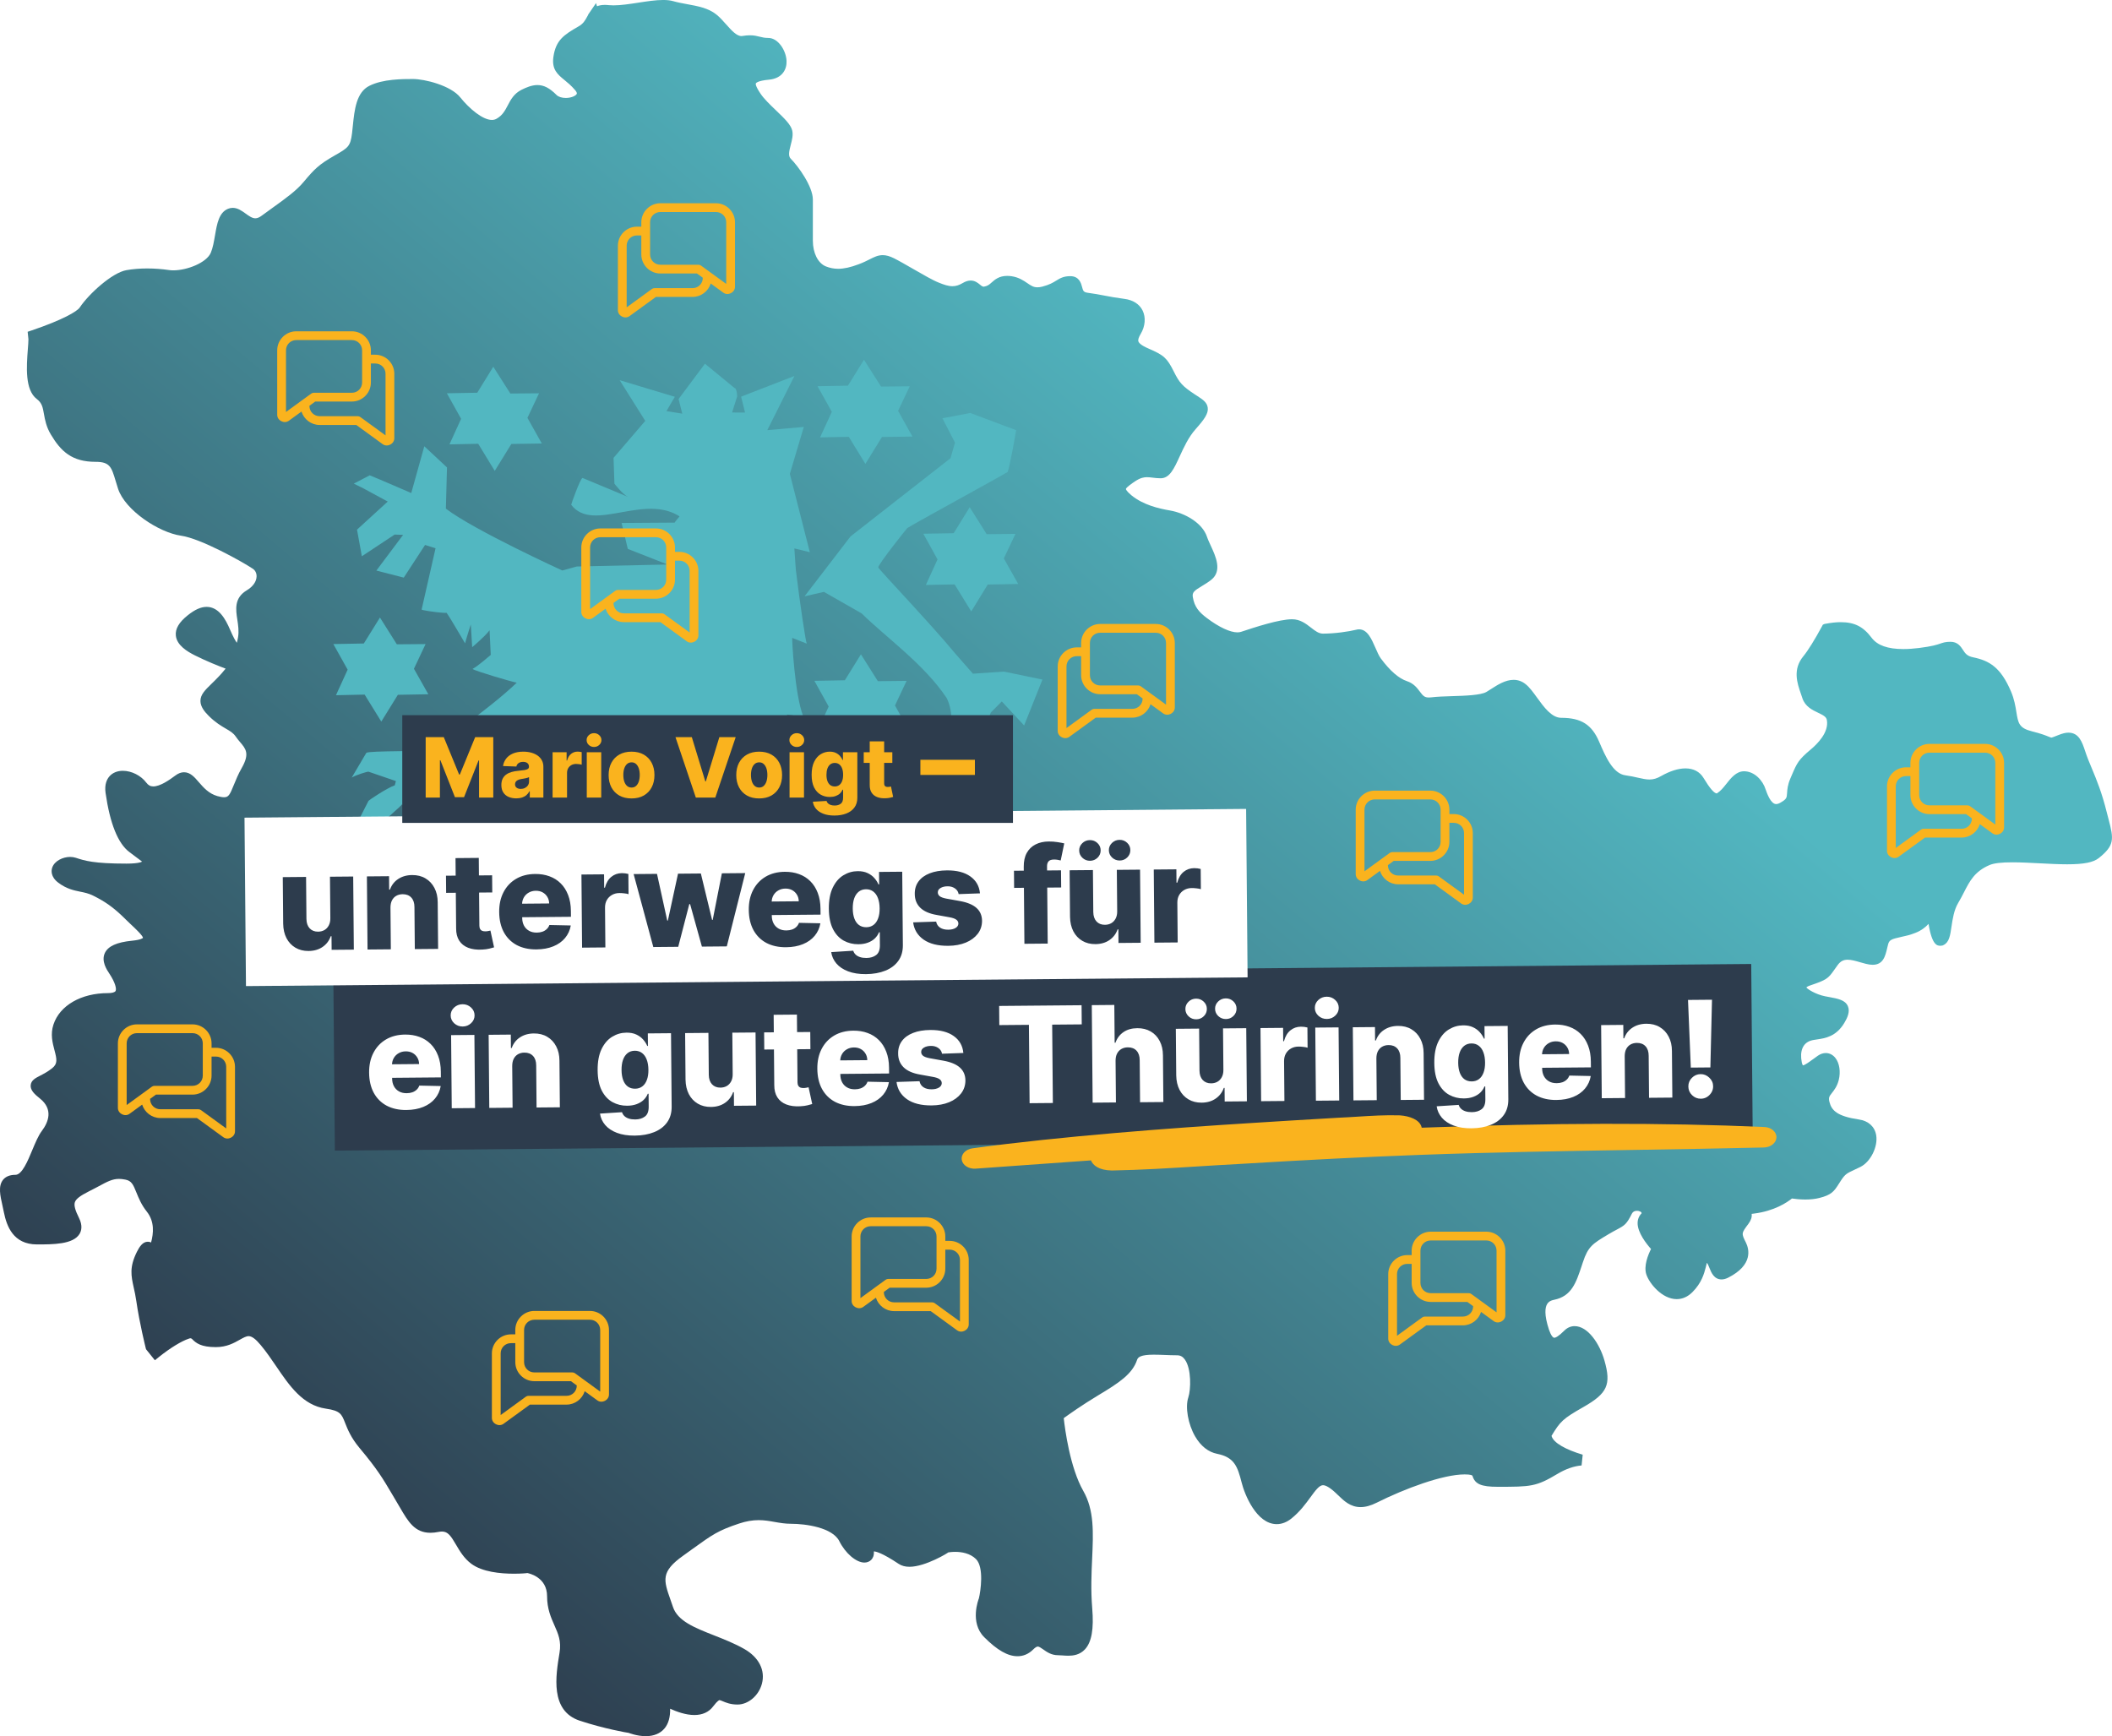 <svg xmlns="http://www.w3.org/2000/svg" xmlns:xlink="http://www.w3.org/1999/xlink" xmlns:xodm="http://www.corel.com/coreldraw/odm/2003" xml:space="preserve" width="366.568mm" height="301.348mm" style="shape-rendering:geometricPrecision; text-rendering:geometricPrecision; image-rendering:optimizeQuality; fill-rule:evenodd; clip-rule:evenodd" viewBox="0 0 38506.71 31655.58"> <defs>  <style type="text/css">   <![CDATA[    .fil3 {fill:#2D3C4D;fill-rule:nonzero}    .fil1 {fill:#52B7C1;fill-rule:nonzero}    .fil2 {fill:#FAB31E;fill-rule:nonzero}    .fil4 {fill:white;fill-rule:nonzero}    .fil0 {fill:url(#id23)}   ]]>  </style>   <clipPath id="id0">    <path d="M15935.13 24435.38c0,190.45 580.12,348.29 1343.54,379.19l542.32 0c762.47,-30.89 1342.58,-188.74 1342.58,-379.19 0,-212.57 -722.78,-384.78 -1613.75,-384.78 -891.91,0 -1614.69,172.2 -1614.69,384.78z"></path>   </clipPath>   <clipPath id="id1">    <path d="M15935.13 24435.38c0,190.45 580.12,348.29 1343.54,379.19l542.32 0c762.47,-30.89 1342.58,-188.74 1342.58,-379.19 0,-212.57 -722.78,-384.78 -1613.75,-384.78 -891.91,0 -1614.69,172.2 -1614.69,384.78z"></path>   </clipPath>   <clipPath id="id2">    <path d="M7480.95 26214.18c0,190.2 580.12,348.29 1343.54,379.18l542.32 0c762.47,-30.88 1342.59,-188.98 1342.59,-379.18 0,-212.57 -722.79,-384.78 -1613.76,-384.78 -891.91,0 -1614.69,172.2 -1614.69,384.78z"></path>   </clipPath>   <clipPath id="id3">    <path d="M7480.95 26214.18c0,190.2 580.12,348.29 1343.54,379.18l542.32 0c762.47,-30.88 1342.59,-188.98 1342.59,-379.18 0,-212.57 -722.79,-384.78 -1613.76,-384.78 -891.91,0 -1614.69,172.2 -1614.69,384.78z"></path>   </clipPath>   <clipPath id="id4">    <path d="M2478.1 20951.92c0,190.21 580.12,348.29 1342.59,379.19l544.22 0c761.53,-30.89 1341.65,-188.98 1341.65,-379.19 0,-212.57 -722.79,-384.78 -1613.76,-384.78 -891.91,0 -1614.69,172.2 -1614.69,384.78z"></path>   </clipPath>   <clipPath id="id5">    <path d="M2478.1 20951.92c0,190.21 580.12,348.29 1342.59,379.19l544.22 0c761.53,-30.89 1341.65,-188.98 1341.65,-379.19 0,-212.57 -722.79,-384.78 -1613.76,-384.78 -891.91,0 -1614.69,172.2 -1614.69,384.78z"></path>   </clipPath>   <clipPath id="id6">    <path d="M23791.45 24768.9c0,190.45 581.07,348.29 1343.54,379.19l542.32 0c762.47,-30.89 1342.59,-188.74 1342.59,-379.19 0,-212.57 -722.78,-384.78 -1613.75,-384.78 -891.91,0 -1614.7,172.2 -1614.7,384.78z"></path>   </clipPath>   <clipPath id="id7">    <path d="M23791.45 24768.9c0,190.45 581.07,348.29 1343.54,379.19l542.32 0c762.47,-30.89 1342.59,-188.74 1342.59,-379.19 0,-212.57 -722.78,-384.78 -1613.75,-384.78 -891.91,0 -1614.7,172.2 -1614.7,384.78z"></path>   </clipPath>   <clipPath id="id8">    <path d="M25083.55 16690.24c0,190.2 580.12,348.29 1342.59,379.19l544.22 0c761.53,-30.89 1341.63,-188.99 1341.63,-379.19 0,-212.57 -722.78,-384.78 -1613.75,-384.78 -891.91,0 -1614.69,172.2 -1614.69,384.78z"></path>   </clipPath>   <clipPath id="id9">    <path d="M25083.55 16690.24c0,190.2 580.12,348.29 1342.59,379.19l544.22 0c761.53,-30.89 1341.63,-188.99 1341.63,-379.19 0,-212.57 -722.78,-384.78 -1613.75,-384.78 -891.91,0 -1614.69,172.2 -1614.69,384.78z"></path>   </clipPath>   <clipPath id="id10">    <path d="M32870.69 15837.9c0,190.21 580.11,348.29 1343.53,379.19l542.32 0c762.47,-30.89 1342.59,-188.98 1342.59,-379.19 0,-212.57 -722.78,-384.78 -1613.75,-384.78 -891.91,0 -1614.69,172.2 -1614.69,384.78z"></path>   </clipPath>   <clipPath id="id11">    <path d="M32870.69 15837.9c0,190.21 580.11,348.29 1343.53,379.19l542.32 0c762.47,-30.89 1342.59,-188.98 1342.59,-379.19 0,-212.57 -722.78,-384.78 -1613.75,-384.78 -891.91,0 -1614.69,172.2 -1614.69,384.78z"></path>   </clipPath>   <clipPath id="id12">    <path d="M17744.55 13651.47c0,190.21 580.12,348.29 1342.59,379.19l544.22 0c761.53,-30.89 1341.65,-188.98 1341.65,-379.19 0,-212.57 -722.78,-384.78 -1613.75,-384.78 -891.91,0 -1614.7,172.2 -1614.7,384.78z"></path>   </clipPath>   <clipPath id="id13">    <path d="M17744.55 13651.47c0,190.21 580.12,348.29 1342.59,379.19l544.22 0c761.53,-30.89 1341.65,-188.98 1341.65,-379.19 0,-212.57 -722.78,-384.78 -1613.75,-384.78 -891.91,0 -1614.7,172.2 -1614.7,384.78z"></path>   </clipPath>   <clipPath id="id14">    <path d="M11001.47 11909.75c0,190.2 580.12,348.29 1342.58,379.18l544.23 0c761.51,-30.88 1341.63,-188.98 1341.63,-379.18 0,-212.57 -722.78,-384.78 -1613.75,-384.78 -891.91,0 -1614.69,172.2 -1614.69,384.78z"></path>   </clipPath>   <clipPath id="id15">    <path d="M11001.47 11909.75c0,190.2 580.12,348.29 1342.58,379.18l544.23 0c761.51,-30.88 1341.63,-188.98 1341.63,-379.18 0,-212.57 -722.78,-384.78 -1613.75,-384.78 -891.91,0 -1614.69,172.2 -1614.69,384.78z"></path>   </clipPath>   <clipPath id="id16">    <path d="M5410.63 8389.22c0,190.2 581.07,348.29 1343.54,379.19l542.32 0c762.47,-30.89 1342.59,-188.99 1342.59,-379.19 0,-212.57 -722.78,-384.78 -1613.75,-384.78 -891.91,0 -1614.7,172.2 -1614.7,384.78z"></path>   </clipPath>   <clipPath id="id17">    <path d="M5410.63 8389.22c0,190.2 581.07,348.29 1343.54,379.19l542.32 0c762.47,-30.89 1342.59,-188.99 1342.59,-379.19 0,-212.57 -722.78,-384.78 -1613.75,-384.78 -891.91,0 -1614.7,172.2 -1614.7,384.78z"></path>   </clipPath>   <clipPath id="id18">    <path d="M9783.49 6017.5c0,190.21 580.12,348.29 1343.54,379.19l542.32 0c762.47,-30.89 1342.59,-188.98 1342.59,-379.19 0,-212.57 -722.79,-384.78 -1613.76,-384.78 -891.91,0 -1614.69,172.2 -1614.69,384.78z"></path>   </clipPath>   <clipPath id="id19">    <path d="M9783.49 6017.5c0,190.21 580.12,348.29 1343.54,379.19l542.32 0c762.47,-30.89 1342.59,-188.98 1342.59,-379.19 0,-212.57 -722.79,-384.78 -1613.76,-384.78 -891.91,0 -1614.69,172.2 -1614.69,384.78z"></path>   </clipPath>   <clipPath id="id20">    <path d="M5262.65 20913.49l4.71 538.72 19602.08 -171.07 -4.71 -538.72 -19602.08 171.07z"></path>   </clipPath>   <clipPath id="id21">    <path d="M3811.18 17955.77l3.36 384.73 19163.06 -167.23 -3.36 -384.73 -19163.06 167.23z"></path>   </clipPath>   <clipPath id="id22">    <path d="M6997.86 14989l0 220.16 10973.07 0 0 -220.16 -10973.07 0z"></path>   </clipPath>  <linearGradient id="id23" gradientUnits="userSpaceOnUse" x1="3533.45" y1="34594.95" x2="34960.61" y2="-2939.36">   <stop offset="0" style="stop-opacity:1; stop-color:#2D3C4D"></stop>   <stop offset="0.122" style="stop-opacity:1; stop-color:#2D3C4D"></stop>   <stop offset="0.69" style="stop-opacity:1; stop-color:#52B7C1"></stop>   <stop offset="1" style="stop-opacity:1; stop-color:#52B7C1"></stop>  </linearGradient> </defs> <g id="Ebene_x0020_1">    <path class="fil0" d="M11639.29 48.69c-157.5,23.98 -320.49,48.95 -453.18,48.95 -30.68,0 -59.89,-1.48 -86.98,-4 -26.46,-3.55 -50.21,-4.4 -72.01,-4.4 -58,0 -104.16,9.49 -142,24.79l-17.64 -57.74 -144.93 211.02 1.29 3.45c-6.52,10.89 -13.05,22.01 -18.72,33.53 -35.9,65.97 -69.92,128.11 -155.15,176.03 -271.98,156.47 -416.28,252 -460.38,559.29 -32.12,228.46 80.41,319.85 199.7,417.53 56.74,46.77 125.4,102.02 197.63,187.29 11.74,13.65 37.8,47.47 28.6,67.23 -13.9,31.05 -91.6,74.33 -200.37,74.33 -71.41,0 -134.19,-20.41 -168.21,-54.58 -126.26,-126.67 -230.43,-180.66 -348.86,-180.66 -101.87,0 -204.16,43.69 -290.24,86.76 -138.23,69.3 -197.81,183.73 -250.55,284.38 -51.22,97.02 -95.35,181.66 -204.97,243.58 -25.02,14.04 -52.33,21.38 -83.17,21.38 -169.28,0 -411.82,-205.96 -575.21,-408.67 -175.18,-221.75 -655.7,-337.67 -864.05,-337.67 -191.73,0 -548.97,0 -794.49,123.7 -239.83,118.44 -272.38,439.99 -301.76,723.71l-14.72 138.41c-30.68,245.33 -68.26,266.52 -324.48,413.09 -279.94,159.61 -364.18,246.15 -553.39,471.68 -132.75,162.76 -337.27,309.36 -554.43,465.22 -70.63,50.37 -142.38,102.06 -214.42,155.84 -43.06,32.34 -81.31,48.06 -116.77,48.06 -58.22,0 -115.96,-42.17 -177.26,-86.31 -71.03,-50.81 -143.85,-103.94 -235.65,-103.94 -28.6,0 -56.69,5.66 -84.45,16.82 -166.54,68.45 -201.15,271.08 -237.95,485.73 -19.31,112.14 -39.25,227.65 -76.82,316.74 -77.71,180.62 -430.54,320.04 -682.58,320.04 -25.82,0 -50.39,-1.26 -72.82,-4.63 -135.7,-19.5 -270.97,-29.8 -403.48,-29.8 -133.38,0 -260.19,10.31 -377.62,30.68 -261.26,44.1 -690.69,436.85 -852.45,680.46 -48.06,71.82 -305.98,224.9 -874.71,417.91l-75.38 25.39 14.27 136.33c0,45.55 -5.26,107.91 -10.7,180.18 -23.94,313.55 -56.7,743.69 164.05,910 94.28,71.42 108.54,152.46 129.96,274.91 18.72,103.94 41.84,232.72 125.59,371.73 183.59,307.69 384.15,498.17 815.72,498.17 261.23,0 289.57,95.35 366.07,350.71 13.41,44.74 27.49,92.61 44.28,142.83 129.82,388.96 739.06,794.23 1147.58,853.29 358.46,50.33 1116.64,474.2 1308.16,602.12 45.32,30.21 70.74,81.46 69.07,140.9 -1.66,93.05 -66.81,184.81 -177.02,251.63 -235.02,139.63 -202.67,350.72 -173.92,536.97 15.31,102.5 31.5,208.53 13.27,318.19 -7.55,47.02 -16.01,80.22 -22.71,102.9 -25.83,-36.35 -66.15,-106.73 -122.63,-237.72 -82.52,-194.26 -206.04,-417.32 -428.42,-417.32 -103.95,0 -213.6,49.36 -344.42,153.98 -158.39,126.18 -229.36,246.73 -216.35,370.03 18.24,176.17 206.86,289.79 346.94,360.17 217.2,108.39 431.4,193.62 560.95,241.91 -40.46,51.66 -102.68,123.07 -194.25,214.42l-68.04 66.81c-113.81,111.11 -195.74,191.3 -197,306.81 -0.22,107.95 76.67,199.11 151.68,273.9 119.7,119.47 225.54,181.44 310.33,231.42 80.27,46.62 138.63,80.64 183.18,147.42 23.31,34.64 50.62,67 78.49,99.98 103.17,121.59 177.73,209.6 30.45,468.12 -65.48,114.66 -107.87,219.86 -144.45,309.54 -74.97,186.3 -98.9,226.65 -179.14,226.65 -31.91,0 -73.3,-7.55 -122.22,-21.23 -157.53,-45.36 -253.1,-156.24 -337.48,-253.3 -80.05,-93.23 -156.02,-181.25 -270.94,-181.25 -51.62,0 -103.72,19.75 -154.79,57.96 -114.48,85.71 -280.79,200.37 -405.12,200.37 -52.69,0 -92.61,-21.64 -128.29,-70.15 -96.2,-128.1 -268.01,-214.6 -426.76,-214.6 -101.02,0 -188.18,36.31 -245.28,102.27 -43.92,51 -91.8,143.83 -69.52,301.11 80,560.17 226.61,923.04 434.05,1078.05 51.29,38.21 208.12,156.47 231.25,173.65 -2.26,1.93 -47.22,37.21 -284.57,37.21 -599.78,0 -762.95,-53.58 -922.78,-106.1 -33.03,-10.48 -67.63,-15.97 -104.98,-15.97 -126.67,0 -283.98,69.33 -326.38,196.99 -15.15,45.81 -34.23,163.62 113.78,274.53 148.71,111.11 279.53,137.97 395.07,161.69 79.56,15.97 155.16,31.31 237.92,72.48 203.37,101.43 365.02,204.53 592.07,432.03l95.31 91.72c76.72,71.23 218.23,205.01 222.21,246.59 -0.41,0.45 -29.39,35.29 -198.49,51.44 -279.72,27.9 -437.84,99.16 -497.06,223.68 -70.15,148.9 34.42,306.02 84.6,380.76 105.25,160.06 131.26,274.05 110.29,312.88 -13.05,23.98 -64.49,38.47 -138.42,38.47 -489.57,0 -879.31,225.13 -993.74,572.92 -59.23,175.54 -15.98,336.85 18.05,466.23 44.88,169.46 60.7,248.07 -42.03,330.52 -81.09,64.48 -157.72,103.8 -219.49,135.71 -87.13,44.95 -162.95,84.23 -171.58,172.47 -9.22,93.24 73.53,167.98 166.54,242.1 248.67,197.81 157.95,430.94 37.4,591.81 -64.89,86.57 -117.59,213.38 -173.92,347.57 -83.75,202.08 -188.52,453.68 -307.62,453.68 -101.87,0 -178.33,30.83 -227.06,91.53 -90.5,113.88 -51.84,285.01 -10.7,467.3l26.45 124.55c51.25,251.19 168.88,585.74 604.24,585.74 292.75,0 656.71,0 773.7,-189.03 34.86,-56.06 61.78,-152.9 -7.97,-292.98 -71.22,-141.75 -94.53,-230.58 -75.82,-287.09 19.31,-58.82 95.13,-117.37 253.67,-197.41 68.93,-33.79 128.56,-66.37 182.36,-94.72 154.75,-83.6 247.96,-133.56 368.55,-133.56 34.83,0 73.26,4.19 116.14,13.02 111.51,22.05 141.08,84.64 202.19,236.91 40.17,98.68 90.12,222.42 187.8,345.05 146.35,183.77 123.48,398.6 78.94,564.5 -17.02,-8.78 -36.72,-13.9 -59.37,-13.9 -94.12,0 -153.57,93.5 -199.34,184.85 -139.08,280.16 -104.84,434.96 -58.17,648.52 16.16,71.85 34.2,152.72 48.47,252.67 56.29,394.41 166.57,834.62 170.76,853.07l5.67 21.01 161.53 201.42 78.12 -63.23c197.18,-158.31 409.08,-288.38 540.53,-330.55 12.45,-4.63 21.86,-7.34 30.27,-7.34 9.9,0 18.5,4.19 28.76,13.68 72.04,74.74 164.65,147.6 433.46,147.6 197.23,0 330.15,-74.56 436.85,-134.82 65.33,-36.58 116.77,-65.3 161.09,-65.3 57.95,0 129.96,53.32 221.53,164.39 102.05,122.07 193.4,256.04 282.08,386.26 237.51,349.87 483.42,711.33 905.19,771.4 263.15,37.98 286.86,98.87 350.68,261.23 44.55,112.77 105.21,266.92 261.48,454.25 328.04,392.12 422.57,552.77 594.75,844.07l143.22 242.58c150.2,257.89 269.05,461.15 556.58,461.15 44.73,0 94.28,-5.45 150.38,-16.35 21.16,-4.22 41.14,-6.52 59.44,-6.52 109.99,0 163.39,82.54 255.78,239.62 68.71,116.77 145.97,249.07 278.05,347.79 200.33,149.98 533.45,181.66 777.26,181.66 136.93,0 240.5,-9.44 244.24,-12.6 42.43,8.18 361.06,80.85 361.06,424.02 0,228.28 71.19,388.74 133.79,529.86 69.26,155.24 128.73,289.38 92.79,502.57 -69.48,420.06 -173.87,1054.46 366.88,1235.53 444.59,147.19 881.06,222.64 893.66,222.64 6.26,2.49 152.67,60.03 312.65,60.03 146.65,0 264.27,-48.73 341.35,-141.15 71.37,-85.23 105.61,-206.19 102.24,-359.31 120.51,55.03 287.12,114.88 442.1,114.88 147.45,0 265.67,-53.99 341.67,-156.46 86.72,-114.48 115.33,-115.11 116.14,-115.11 10.31,0 34.43,9.9 57.52,19.76 60.33,25.2 142.44,60.7 271.37,60.7 196.15,0 387.49,-162.98 444.59,-379.06 65.34,-244.25 -54.4,-481.17 -320.04,-633.22 -178.32,-101.64 -368.8,-176.43 -552.98,-249.07 -356.17,-140.3 -663.86,-261.66 -749.13,-519.4l-43.66 -126.4c-127.93,-363.32 -181.25,-514.11 231.4,-807.72l152.67 -110.06c388.74,-279.94 480.98,-346.5 868.83,-476.09 123.92,-41.17 239.68,-61.11 353.9,-61.11 105.2,0 195.96,15.98 292.12,33.16 97.47,17.24 192.59,33.21 295.92,33.21 269.27,0 758.17,67.19 883.32,318.82 111.1,221.17 307.47,388.51 456.6,388.51 91.12,0 183.55,-64.52 172.2,-203.3 34.02,0 146.34,22.68 454.48,228.09 52.03,34.2 117.81,52.07 194.7,52.07 292.9,0 717.14,-261.26 704.99,-261.26 4.19,-0.85 55.85,-10.89 128.75,-10.89 113.21,0 270.88,23.71 379.68,132.08 149.49,149.93 83.61,587.4 52.48,716.14 -7.3,17.64 -171.14,439.58 97.01,707.36 236.73,237.28 429.91,347.35 607.39,347.35 107.28,0 203.11,-41.4 284.6,-122.03 34.83,-35.05 65.08,-54.58 85.23,-54.58 23.12,0 58.41,24.97 96.2,50.77 67,47.91 151.02,107.13 270.94,107.13 24.75,0 51.25,1.67 79.15,3.97 35.05,2.55 72.04,5.48 108.81,5.48 84.42,0 208.56,-12.2 305.58,-117.18 121.14,-132.08 162.98,-370.66 131.26,-749.94 -27.31,-329.97 -13.68,-636.36 -1.07,-906.23 20.97,-471.49 39.95,-879.58 -161.91,-1231.78 -242.77,-426.91 -334.12,-1126.08 -355.98,-1326.6 96.83,-70.37 338.97,-241.95 620.16,-411.24 389.96,-233.35 632.36,-393.81 717.64,-653.37 15.53,-45.58 63.19,-92.64 301.76,-92.64 62,0 127.3,2.55 195.57,4.85 75.59,3.15 153.71,6.29 231.65,6.29 58.81,0 103.53,24.39 141.11,76.86 122.66,170.54 110.29,549.61 63.45,691.13 -59.67,176.44 -4.85,488.76 124.11,710.97 102.24,176.39 241.28,286.01 401.11,317.55 314.63,63 372.58,232.25 447.14,524.78 52.07,210.64 268.56,757.32 639.92,757.32 91.79,0 182.07,-34.2 267.96,-103.1 153.09,-122.43 259.59,-268.45 345.5,-385.8 90.05,-123.7 161.28,-221.31 230.58,-221.31 19.09,0 41.58,6.26 66.59,18.86 79.97,40.29 145.53,103.99 208.53,164.69 104.57,101.39 223.23,216.12 408.86,216.12 89.68,0 185.92,-26.31 294.47,-80.68 512.25,-256.66 1206.98,-515.4 1603.65,-515.4 115.54,0 140.74,16.79 143.67,29.82 44.73,146.82 160.09,195.93 455.73,195.93 608.02,0 701.44,0 1100.52,-239.84 145.52,-86.31 294.83,-137.93 431.76,-149.3l20.38 -196.15c-301.58,-89.65 -536.82,-215.05 -568.5,-343.79 160.42,-263.56 202.81,-309.95 582.74,-525.89 435.81,-248.66 507.62,-407.23 383.11,-844.48 -88.83,-312.91 -304.73,-629.8 -544.38,-629.8 -69.08,0 -132.89,27.49 -185.85,79.56 -109.21,109.43 -161.72,132.3 -186.51,132.3 -20.98,0 -58.77,-38.62 -95.72,-148.23 -91.35,-276.38 -69.34,-405.12 -34.02,-464.56 14.64,-26.46 44.73,-62.82 126.63,-78.97 320.04,-64.48 402.19,-311.47 505.51,-623.09l20.76 -63c94.72,-286.9 178.54,-337.49 460.19,-505.93 69.07,-41.39 120.73,-68.92 161.46,-90.34 139.86,-74.12 176.85,-98.72 271.16,-288.35 17.83,-35.1 48.73,-52.29 92.61,-52.29 52.73,0 91.16,26.2 83.38,47.66 -46.62,47.06 -71.41,108.58 -71.41,178.74 0.22,171.79 158.17,373.02 244.43,470 -53.32,105.84 -137.11,310.21 -84.83,465.64 53.59,160.65 284.16,448.59 553.65,448.59 105.17,0 201.78,-43.51 286.2,-127.93 167.77,-167.8 212.57,-337.08 242.14,-449.03 8.41,-33.17 20.64,-78.71 20.79,-84.79 13.68,9.45 34.25,60.25 46.25,90.91 33.35,84.42 84.19,211.67 222.56,211.67 37.21,0 75.42,-10.67 117.44,-31.05 463.9,-233.95 382.81,-525.93 325.93,-640.95 -84.24,-168.47 -84.24,-168.47 46.17,-342.76 47.29,-63 66.82,-123.51 58.23,-180.62 13.04,-1.89 27.46,-3.59 42.62,-5.45 372.58,-46.62 603.38,-203.3 692.02,-274.93 52.66,7.78 142.79,18.68 243.8,18.68 95.54,0 181.48,-9.41 256.45,-28.54 217.56,-54.21 267.38,-119.51 350.72,-251.37l45.17 -70.15c75.37,-114.28 107.55,-129.19 243.17,-192.4l111.29 -52.92c183.77,-93.23 320.08,-367.9 285.64,-576.07 -26.27,-158.57 -142.19,-263.11 -316.69,-288.12 -393.56,-57.78 -496.91,-164.69 -535.31,-318.19 -20.2,-82.75 -2.33,-105.25 45.36,-165.5 39.69,-50.62 94.72,-120.33 123.7,-234.76 37.35,-148.95 14.27,-306.66 -60.11,-401.79 -45.55,-58.58 -107.96,-90.94 -175.59,-90.94 -47.84,0 -95.72,15.53 -142.38,47.07 -26.64,18.05 -54.58,38.43 -82.71,59.8 -58.81,43.07 -156.72,115.33 -191.95,118.07 0,0 -11.83,-11.35 -21.42,-56.92 -39.7,-202.04 18.49,-344.45 158.71,-392.11 38.5,-13 80.05,-18.05 123.51,-24.57 144.93,-21.64 343.64,-51.03 492.91,-299.06 53.95,-90.5 110.7,-206.64 64.89,-308.51 -49.77,-110.51 -177.65,-134.41 -339.97,-164.65l-72.89 -13.46c-181.03,-36.13 -329.3,-135.85 -343.2,-161.5 0,-0.37 13.05,-18.45 74.97,-38.65 288.84,-97.02 322.85,-124.77 427.43,-273.86 18.45,-27.5 40.95,-59.63 70.74,-99.09 49.4,-65.74 102.73,-94.12 178.33,-94.12 68.89,0 148.04,22.71 232.02,47.28l102.5 27.94c46.62,11.93 86.79,17.42 121.62,17.42 193.63,0 230.99,-156.46 266.48,-307.47l15.35 -62.81c20.2,-81.86 61.7,-98.87 230.13,-135.86 81.54,-17.42 173.33,-37.4 271.6,-77.3 102.06,-39.88 178.69,-99.13 236.29,-162.32 64.89,398.19 161.9,398.75 217.78,398.75l36.5 -4.15 21.42 -10.08c101.07,-49.76 119.92,-175.94 142.64,-334.96 20.12,-135.04 44.95,-303.21 123.47,-433.92 38.62,-64.45 71.86,-128.92 103.95,-191.48 104.79,-204.78 195.1,-381.84 467.93,-497.76 77.08,-33.16 212.97,-49.17 414.98,-49.17 152.91,0 324.07,9.3 494.8,17.86 174.32,9.04 348.83,18.27 504.88,18.27l0.19 0c302.84,0 474.86,-34.2 575.03,-113.21 288.57,-230.54 274.28,-343.75 180.22,-701.85l-34.01 -131.04c-90.54,-364.8 -183.15,-586.56 -272.39,-801.42l-68.92 -167.35c-20.54,-51.92 -37.58,-101.83 -52.88,-147.45 -55.66,-166.35 -113.22,-337.89 -305.81,-337.89 -48.69,0 -102.9,11.7 -193.21,48.28 -56.89,22.68 -105.88,42.21 -118.66,42.21 -5.04,0 -27.91,-9.85 -46.44,-16.82 -53.73,-21.61 -138.97,-56.29 -306.39,-97.84 -237.07,-59.03 -251.56,-151 -284.09,-353.05 -16.68,-103.53 -37.4,-233.09 -97.95,-374.03 -187.74,-440.84 -395.01,-561.57 -690.14,-622.5 -111.87,-22.05 -146.12,-74.34 -185.41,-134.82 -40.5,-62.37 -96.16,-148.05 -227.24,-148.05 -90.31,0 -134.63,15.31 -185.88,32.72 -58.14,20.16 -145.08,49.77 -387.85,80.46 -101.87,12.61 -197.86,19.31 -287.34,19.31 -283.53,0 -472.31,-67.41 -575.81,-204.53 -154.35,-205.41 -312.73,-285.6 -566.43,-285.6 -75,0 -160.02,7.52 -293.38,32.17l-30.68 13.78 -15.76 29.39c-129.96,241.32 -256.4,444.43 -338.08,543.53 -201.04,242.57 -114.25,492.09 -44.32,692.87l26.42 78.31c51.48,149.74 180.66,211.67 284.61,260.85 104.57,49.8 151.24,77.52 160.61,135.04 39.36,222.38 -172.36,434.95 -302.84,542.49 -211.27,178.29 -241.06,236.21 -333.26,452.55l-30.68 71.63c-49.55,115.26 -55.22,202 -59.18,265.67 -5.67,84.83 -7.15,107.69 -122.85,173.69 -28.6,16.57 -54.21,24.57 -75.85,24.57 -99.72,0 -168.24,-199.97 -191.55,-265.89 -51.62,-165.5 -203.85,-332.26 -393.75,-332.26 -141.56,0 -237.35,120.55 -329.52,237.54 -47.02,59.44 -95.12,120.55 -166.54,166.54 -47.84,0 -130.18,-95.13 -242.32,-281.64 -69.11,-114.48 -183.36,-174.91 -330.62,-174.91 -129.3,0 -282.43,48.28 -442.48,139.22 -75.6,43.66 -140.9,63.41 -212.97,63.41 -63.78,0 -131.44,-15.34 -209.57,-32.94 -67.19,-15.16 -140.71,-31.9 -225.98,-43.06 -231.47,-28.16 -369.22,-349.87 -482.02,-612.83 -134.79,-313.54 -328.23,-435.95 -691.1,-435.95 -174.58,0 -315.7,-195.33 -440.88,-367.51 -70.33,-97.49 -136.89,-189.47 -209.34,-246.62 -64.48,-51.88 -138.23,-78.34 -218.6,-78.34 -150.43,0 -293.47,91.57 -419.87,173.25l-74.52 46.65c-100.61,60.89 -393.16,70.56 -627.96,77.49 -140.93,4.44 -276.19,9.03 -379.69,22.05 -14.94,1.48 -28.84,2.52 -42.06,2.52 -81.09,0 -107.5,-30.68 -165.06,-107.5 -50.43,-67.01 -113.4,-150.61 -236.69,-190.93 -148.86,-49.76 -308.47,-188.99 -476.3,-415.38 -31.69,-42.47 -64.49,-117.66 -96.39,-190.52 -72.64,-166.09 -147.64,-338.52 -300.32,-338.52l-32.98 2.93 -12.15 3.37c-143.45,35.46 -399.86,72.22 -611.79,72.22 -77.71,0 -142.79,-50.62 -218.64,-109.62 -92.17,-71.82 -196.33,-152.5 -343.98,-152.5 -236.91,0 -679.87,146.19 -930.16,229.14 -19.31,6.29 -41.62,9.9 -66.37,9.9 -133.57,0 -334.78,-94.09 -552.58,-257.3 -145.93,-109.57 -230.84,-203.71 -260.82,-384.95 -14.08,-85.06 21.02,-116.33 166.99,-203.27 55.21,-33.39 114.43,-69.3 170.53,-114.29 201.37,-161.69 79.97,-424.61 -8.45,-616.16 -26.46,-58.37 -53.77,-114.88 -70.97,-166.73 -83.79,-253.96 -404.26,-433.73 -677.09,-480.13 -198.88,-34.01 -487.65,-100.57 -701.91,-277.42 -98.65,-82.75 -99.5,-113.43 -99.5,-113.43 4,-30.65 125.77,-112.55 165.5,-139.45 100.61,-67.15 166.72,-76.19 217.97,-76.19 34.69,0 68.04,3.96 102.73,8.37 45.96,5.45 94.06,11.52 147.38,11.52 164.5,0 244.7,-175.73 346.31,-397.34 75.63,-164.83 161.13,-352.2 291.54,-498.8 161.09,-181.21 235.21,-286.23 220.72,-391.84 -13.02,-97.24 -90.32,-147.45 -188.18,-211.05l-52.11 -34.01c-219.64,-145.34 -276.12,-207.12 -377.58,-411.87 -124.14,-248.21 -180.59,-299.47 -462.67,-420.84 -135.86,-58.22 -174.91,-103.39 -183.74,-130.7 -9.27,-28.94 5.26,-74.3 42.65,-136.9 82.05,-136.93 95.73,-300.1 34.84,-424.2 -57.56,-118.47 -176.22,-194.29 -332.71,-213.64 -157.72,-20.53 -262.7,-40.54 -365.39,-60.3 -92.39,-17.82 -183.33,-34.83 -306.84,-51.4 -74.52,-11.38 -81.45,-37.39 -99.5,-106.46 -16.64,-63.85 -51.06,-196.19 -215.49,-196.19 -123.73,0 -190.7,41.36 -256.66,82.13 -57.15,35.27 -121.59,75.19 -253.04,109.02 -32.35,8.38 -62.41,12.2 -88.42,12.2 -72.89,0 -119.51,-31.54 -183.96,-76.04 -69.78,-47.51 -156.28,-106.51 -289.01,-126.26 -28.98,-4.19 -55.08,-5.63 -78.75,-5.63 -148.08,0 -224.27,67.63 -285.6,122.21 -40.55,36.36 -69.52,62.41 -139.71,74.53 -22.87,0 -37.13,-9.86 -71.38,-37.98 -38.02,-30.87 -89.9,-74.12 -169.09,-74.12 -46.4,0 -94.04,15.35 -145.7,46.21 -64.89,38.62 -124.14,57.11 -186.33,57.11 -74.74,0 -152.86,-26.05 -248.39,-65.12 -103.99,-39.88 -290.46,-147.41 -470.23,-251.18 -128.56,-73.71 -253.48,-146.19 -346.76,-192.78 -77.89,-38.87 -143.19,-57.37 -205.79,-57.37 -86.97,0 -157.5,35.51 -238.57,76.45 -51.92,26.24 -114.26,57.96 -198.27,89.28 -151.42,57.32 -270.94,83.15 -376.14,83.15 -76.89,0 -148.9,-13.86 -224.68,-43.91 -143.45,-58.77 -236.28,-243.18 -236.28,-469.94l0 -749.17c0,-237.35 -266.74,-607.79 -403.41,-744.09 -48.14,-48.54 -30.95,-132.08 0.78,-254.74 22.9,-87.61 46.43,-178.51 25.86,-261.26 -26.46,-103.94 -129.63,-207.08 -296.8,-366.73 -106.43,-102.05 -216.9,-207.89 -279.72,-301.98 -98.49,-145.97 -89.27,-182.52 -86.12,-188.59 0.26,-2.08 24.35,-48.1 237.54,-67.45 247.85,-22.42 329.08,-192.11 322.15,-342.89 -8.6,-193.22 -155.43,-418.2 -331.19,-418.2 -65.93,0 -107.77,-10.04 -156.24,-22.02 -48.69,-12.6 -104.35,-26.49 -179.55,-26.49 -37.65,0 -80.49,3.55 -154.35,14.34 -90.13,0 -181.29,-102.73 -278.31,-211.3 -58.99,-66.38 -118.03,-132.75 -181.22,-183.11 -145.15,-116.36 -340.9,-152.5 -530.52,-186.96 -84.65,-15.48 -171.17,-31.49 -253.67,-54.8 -51.06,-14.68 -111.14,-21.83 -183.59,-21.83 -134.41,0 -289.24,23.72 -453.21,48.69z"></path>  <path class="fil1" d="M15752.72 6559.28l-292.9 472.46 -554.39 10.12 260.75 467.15 -214.35 465.6 524.26 -9.63 302.06 493.17 302.51 -490.8 555.42 -7.52 -261.85 -468.68 212.71 -447.81 -523.93 4.71 -310.29 -488.76zm-3452.07 12083.46l-293.31 472.42 -555.25 10.16 262.11 465.67 -212.93 467.23 522.7 -9.78 303.81 490.68 302.17 -490.87 554.28 -7.56 -261.29 -466.01 212.05 -448.92 -524.05 5.78 -310.29 -488.79zm-435.95 -84.6c-0.07,1.15 0.04,1.92 0.67,1.96 -0.19,-0.37 -0.56,-1.15 -0.67,-1.96zm956.81 -1688.58l-2.41 -0.18 2.41 0.18zm-5269.44 -1166.81l-294.53 473.08 -553.57 9.16 260.4 466.96 -212.86 466.12 523.04 -8.56 303.32 492.13 302.61 -491.21 553.43 -7.59 -261.89 -468.34 213.13 -447.78 -524 5.86 -309.07 -489.83zm1474.1 -836.26c-0.41,0.74 -0.66,1.07 -0.66,1.07 0.22,0 0.44,-0.34 0.85,-0.66l-0.19 -0.41zm8682.26 -244.99l-294.12 473.08 -552.8 10.38 259.56 467.01 -213.23 466.01 523.04 -8.52 303.39 490.98 302.54 -491.24 555.06 -7.49 -260.78 -467.15 210.27 -446.77 -523.83 3.56 -309.1 -489.83zm-2011.76 -2691.35l-292.99 473.19 -555.57 10.12 260.7 468.68 -214.32 463.27 524.22 -8.46 303.63 493.25 301.1 -492.4 554.94 -6.44 -260.7 -468.19 212.05 -448.96 -524.04 5.78 -309.03 -489.83zm-8769.28 -670.68l-294.2 473.53 -555.65 10.12 260.85 466.71 -212.87 466.08 522.79 -11.23 303.81 492.13 301.95 -488.2 555.57 -10.16 -262.48 -464.56 212.05 -450.44 -523.89 4.26 -307.91 -488.25zm10752.51 -2010.84l-292.16 473.63 -553.54 9.16 259.08 468.08 -212.82 466.04 524.34 -9.97 303.34 492.13 300.87 -489.76 555.54 -10.15 -262.45 -465.71 211.97 -447.81 -524.04 5.82 -310.14 -491.46zm-8686.34 -2561.79l-291.8 473.68 -554.02 10.23 259.3 465.48 -212.43 466.12 524.37 -11.16 301.59 494.69 302.58 -491.24 555.09 -8.6 -261.95 -467.23 211.52 -447.89 -522.7 4.41 -311.55 -488.5zm3859.19 -55.07l-480.64 643.66 67.19 266.78 -288.16 -46.69 152.6 -260.93 -1005.68 -302.58 466.45 742.16 -578.29 673.64 16.16 471.01c0,0 147.76,192.99 245.74,240.06l-828.36 -344.61c-42.32,15.41 -210.98,489.5 -205.23,489.83l0.19 0c99.75,130.67 232.72,182.07 386.4,192.52 165.31,11.26 354.46,-25.02 552.09,-60.3 197.77,-35.27 403.82,-70.03 602.63,-56.44 151.16,10.31 298.13,48.51 434.33,135.52 -29.8,34.2 -94.35,111.7 -87.76,113.29l-969.25 6.74 113.06 472.64 724.56 284.57 -1654.53 36.21 -264.3 73c-3.82,-1.7 -1605.73,-732.9 -2122.77,-1127.53l20.27 -752.09 -413.57 -385.29 -237.76 852.71c-5.45,-1.52 -594.56,-258.89 -757.13,-322.97l-290.46 151.35 174.84 86.26 444.18 240.59 -560.35 512.13 87.93 485.39 597.94 -395.55 154.86 5.22 -487.9 651.18 499.32 128.56 388.44 -595.49 191.36 59.89 -253.99 1117.63c2.18,13.53 254.22,49.74 386.07,58.7 31.99,2.2 56.89,2.78 69.45,0.97 108.59,159.05 325.49,542.8 336.75,556.51 26.8,-108.32 103.95,-339.75 104.29,-344.65l25.35 414.5c0,0 237.24,-198.12 316.77,-308.1l21.68 449.29c-86.13,68.41 -214.83,189.21 -332.89,256.62 60.48,40.36 701.18,229.61 806.67,249.78 -488.53,472.01 -1567.08,1223.95 -1580.78,1227.21 -30.27,30.36 -1114.01,9.79 -1161.41,51.92l-266 450.63c90.31,-52.1 280.31,-108.59 305.14,-106.87 1.19,0.11 1.96,0.15 2.37,0.55l497.46 170.36 -20.19 77.52c-149.46,51.14 -484.28,280.23 -478.94,282.86l-150.68 295.02 165.98 546.39 190.48 -402.42c31.61,-43.57 410.56,-357.68 402.34,-375.39 43.43,35.68 767.36,814.5 773.29,825.61 -6.57,-18.75 -154.61,-759.8 -208.53,-892.32 22.09,-30.87 49.55,-74.34 100.8,-70.85 4.3,0.29 8.86,1 13.52,2.11l289.91 662.68c118.03,-11.42 220.71,-73.42 302.43,-152.06 25.39,-23.05 -74.71,-559.57 -58.85,-704.11 25.27,-37.17 66.67,-67.88 110.95,-67.48 -4.52,8.46 336.12,463.46 375.58,597.64 11.05,-13 156.13,-161.25 385.59,-464.23 73.74,197.52 -2.86,398.45 -66.53,573.63 13.72,-3.27 436,-379.63 582.56,-600.53 42.28,73.01 15.12,186.59 25.32,265.04l534.45 -471.16c52.32,81.63 62.52,188.7 104.95,269.71 4,-16.9 476.71,-588.33 665.56,-907.74 531.38,157.01 1055.97,408.09 1482.69,774.84 -1.74,-0.51 -4.08,-1 -6.78,-1.19 -184.7,-12.64 -2681.68,890.66 -2701.1,901.99 -47.76,14.28 -496.95,172.62 -777.19,153.58 -11.63,-0.82 -22.78,-1.96 -33.6,-3.49l694.17 741.71c83.97,33.17 470.23,687.92 469.72,734.83 -97.17,371.02 -216.98,727.96 -363.47,1075.05l-1385.79 154.79c-94.79,18.27 -270.19,282.61 -286.83,442.73l427.47 -95.53c-3.27,28.38 -67.45,791.12 -42.51,934.64l529.9 453.08c-2.26,-75.64 146.27,-261.01 157.31,-260.23 0.63,0.04 0.79,0.04 0.75,0.82l871.05 -256.22c69.86,302.02 73.75,247.81 48.89,351.28l420.42 -610.05c3.27,-9.72 566.11,-283.46 691.44,-274.9 10.04,0.7 17.37,3.48 21.19,7.89 -23.27,-29.01 119.74,-410.24 91.5,-596.27 9.45,17.42 237.39,254.4 297.43,397.56 0.07,-28.53 140.12,-388.26 152.24,-631.8 -12.12,-4.56 582.55,-189.63 704.14,-181.33 9.85,0.63 16.64,2.59 19.75,5.86l-190.51 -352.89c153.83,-129.77 253.36,-501.06 268.78,-528.59l-1.52 -0.12c-165.39,30.32 -507.06,51.21 -512.66,57.33l617.87 -1258.98c9.37,0.6 268.37,719.49 404.38,999.01 -9.67,8.08 -136.63,237.25 -200.71,413.13l1025.29 6.63c151.68,232.13 760.02,1418.83 771.63,1428.77 -10.27,16.45 -683.1,396.23 -807.05,412.6 -167.77,163.87 -182.96,579.77 -164.5,626.39 77.67,-56.06 270.19,-150.38 295.02,-148.67 1.59,0.07 2.51,0.56 2.67,1.29 -5.89,65.89 -61.45,442.44 -47.48,567.99 39.73,125.11 192.18,291.36 223.02,336.12 -21.09,-65.07 -2.23,-156.02 31.94,-223.79l474.04 -171.61c68.67,20.35 217.12,209.56 304.32,274.22 -39.02,-135.29 617.91,-751.31 615.5,-756.87 -58.41,-11.23 367.68,-62.96 452.85,-57.15 5.89,0.38 10.23,1.08 12.53,2.01 -0.97,-41.58 -69.05,-674.68 -83.61,-675.68l-0.22 -0.04 97.76 -346.6c421.76,44.39 315.03,30.61 442.44,59.89 -21.12,-42.95 -37.84,-504.84 -94.87,-693.21 2.18,0.19 5,0 7.93,0.19 93.99,6.38 567.25,150.34 723.49,227.65 6.93,-41.06 -517.96,-781.91 -517.37,-781.88l360.79 -569.17 -1614.55 -239.61 188.33 -1345.4 1764.93 -696.4 472.92 -1326.06 201.05 -202 406.97 438.21 334.11 -836.96 -700.96 -144.96 -566.7 37.98 -324.39 -370.1c-454.33,-550.42 -1399.79,-1538.32 -1401.61,-1568.12 -6.04,-48.47 508.69,-697.88 529.04,-715.92 47.25,-40.95 1784.52,-987.34 1829.1,-1024.29 23.2,-19.38 148.86,-700.21 155.65,-761.88l-835.77 -313.1 -507.53 96.51 228.72 444.33 -82.16 284.05 -1823.12 1426.03 -837.96 1091.89 353.9 -81.04 687.22 392.15c441.25,435.62 1138.5,924.45 1550.36,1543.21 130.96,260.85 101.2,621.28 9.71,881.02 -120.36,341.31 -520.15,647.49 -864.45,726.93 -139.93,31.61 -276.27,41.02 -408.05,31.99 -435.95,-29.69 -824.13,-261.19 -1137.72,-568.81 -218.86,-222.61 -431.03,-483.69 -512.73,-769.74 6.55,0.07 13.04,0.53 19.38,1.01 44.88,2.99 88.12,13.18 130.22,23.3 42.03,10.08 82.71,20.17 122.88,22.91 9.27,0.63 18.38,0.85 27.46,0.66l-2.59 -18.46c-152.38,-383.03 -207.08,-1403.57 -200.19,-1427.55l265.34 104.98c-19.68,-29.9 -128.03,-755.32 -200,-1353.55l-26.42 -382.55 282.2 68.74 -364.1 -1428.4 254.22 -855.42 -665.2 58.29 494.69 -987.96 -972.07 377.7 71.12 289.16 -236.02 -0.48 90.68 -287.3c6.48,-51.74 -17.08,-156.28 -40.92,-157.91 -1.03,-0.07 -2.22,0.25 -3.21,0.59l-541.61 -444.69z"></path>  <g style="clip-path:url(#id0)">   <image transform="matrix(89.943 -0 -0 -23.154 15871.8 24853)" x="0" y="0" width="37.06" height="37.06"></image>  </g>  <g style="clip-path:url(#id1)">   <image transform="matrix(89.943 -0 -0 -23.154 15871.8 24853)" x="0" y="0" width="37.06" height="37.06"></image>  </g>  <g style="clip-path:url(#id2)">   <image transform="matrix(89.943 -0 -0 -23.154 7417.64 26631.8)" x="0" y="0" width="37.06" height="37.06"></image>  </g>  <g style="clip-path:url(#id3)">   <image transform="matrix(89.943 -0 -0 -23.154 7417.64 26631.8)" x="0" y="0" width="37.06" height="37.06"></image>  </g>  <g style="clip-path:url(#id4)">   <image transform="matrix(89.943 -0 -0 -23.154 2414.8 21369.5)" x="0" y="0" width="37.06" height="37.06"></image>  </g>  <g style="clip-path:url(#id5)">   <image transform="matrix(89.943 -0 -0 -23.154 2414.8 21369.5)" x="0" y="0" width="37.06" height="37.06"></image>  </g>  <g style="clip-path:url(#id6)">   <image transform="matrix(89.943 -0 -0 -23.154 23728.1 25186.5)" x="0" y="0" width="37.06" height="37.06"></image>  </g>  <g style="clip-path:url(#id7)">   <image transform="matrix(89.943 -0 -0 -23.154 23728.1 25186.5)" x="0" y="0" width="37.06" height="37.06"></image>  </g>  <g style="clip-path:url(#id8)">   <image transform="matrix(89.943 -0 -0 -23.154 25020.2 17107.9)" x="0" y="0" width="37.06" height="37.06"></image>  </g>  <g style="clip-path:url(#id9)">   <image transform="matrix(89.943 -0 -0 -23.154 25020.2 17107.9)" x="0" y="0" width="37.06" height="37.06"></image>  </g>  <g style="clip-path:url(#id10)">   <image transform="matrix(89.943 -0 -0 -23.154 32807.4 16255.5)" x="0" y="0" width="37.06" height="37.06"></image>  </g>  <g style="clip-path:url(#id11)">   <image transform="matrix(89.943 -0 -0 -23.154 32807.4 16255.5)" x="0" y="0" width="37.06" height="37.06"></image>  </g>  <g style="clip-path:url(#id12)">   <image transform="matrix(89.943 -0 -0 -23.154 17681.3 14069.1)" x="0" y="0" width="37.06" height="37.06"></image>  </g>  <g style="clip-path:url(#id13)">   <image transform="matrix(89.943 -0 -0 -23.154 17681.3 14069.1)" x="0" y="0" width="37.06" height="37.06"></image>  </g>  <g style="clip-path:url(#id14)">   <image transform="matrix(89.943 -0 -0 -23.154 10938.2 12327.4)" x="0" y="0" width="37.06" height="37.06"></image>  </g>  <g style="clip-path:url(#id15)">   <image transform="matrix(89.943 -0 -0 -23.154 10938.2 12327.4)" x="0" y="0" width="37.06" height="37.06"></image>  </g>  <g style="clip-path:url(#id16)">   <image transform="matrix(89.943 -0 -0 -23.154 5347.33 8806.84)" x="0" y="0" width="37.06" height="37.06"></image>  </g>  <g style="clip-path:url(#id17)">   <image transform="matrix(89.943 -0 -0 -23.154 5347.33 8806.84)" x="0" y="0" width="37.06" height="37.06"></image>  </g>  <g style="clip-path:url(#id18)">   <image transform="matrix(89.943 -0 -0 -23.154 9720.18 6435.12)" x="0" y="0" width="37.06" height="37.06"></image>  </g>  <g style="clip-path:url(#id19)">   <image transform="matrix(89.943 -0 -0 -23.154 9720.18 6435.12)" x="0" y="0" width="37.06" height="37.06"></image>  </g>  <path class="fil2" d="M5401.19 6040.48c-190.66,0 -346.94,156.27 -346.94,346.94l0 854 0 322.15c0,104.17 127.56,169.21 211.83,107.99l0.11 0 230.62 -167.73c43.95,141.19 176.32,244.66 331.41,244.66l667.82 0 481.3 350.09 0.08 0c84.27,61.18 211.86,-3.86 211.86,-108.03l0 -322.1 0 -854.01c0,-190.66 -156.28,-346.94 -346.94,-346.94l-80.09 0 0 -80.08c0,-190.67 -156.27,-346.94 -346.94,-346.94l-1014.13 0zm0 160.12l1014.13 0c104.1,0 186.81,82.71 186.81,186.81l0 587.15c0,104.06 -82.71,186.8 -186.81,186.8l-693.88 0c-16.93,0 -33.43,5.34 -47.13,15.31l-459.94 334.56 0 -269.82 0 -854c0,-104.1 82.71,-186.81 186.81,-186.81zm1361.07 427.03l80.09 0c104.06,0 186.8,82.71 186.8,186.8l0 854.01 0 269.78 -459.96 -334.52c-13.68,-9.97 -30.17,-15.35 -47.1,-15.35l-693.88 0c-104.1,0 -186.85,-82.71 -186.85,-186.8l0 -2.93 106.13 -77.11 667.82 0c190.67,0 346.94,-156.31 346.94,-346.94l0 -346.94z"></path>  <path class="fil2" d="M15874.3 22197.8c-190.67,0 -346.95,156.27 -346.95,346.94l0 854 0 322.15c0,104.17 127.56,169.21 211.83,107.99l0.12 0 230.61 -167.72c43.95,141.18 176.32,244.65 331.41,244.65l667.82 0 481.31 350.09 0.07 0c84.27,61.18 211.85,-3.86 211.85,-108.03l0 -322.1 0 -854.01c0,-190.66 -156.26,-346.94 -346.93,-346.94l-80.08 0 0 -80.08c0,-190.67 -156.28,-346.94 -346.94,-346.94l-1014.13 0zm0 160.12l1014.13 0c104.09,0 186.8,82.71 186.8,186.81l0 587.15c0,104.06 -82.71,186.8 -186.8,186.8l-693.88 0c-16.94,0 -33.43,5.34 -47.14,15.31l-459.93 334.56 0 -269.82 0 -854c0,-104.1 82.71,-186.81 186.81,-186.81zm1361.07 427.03l80.08 0c104.06,0 186.81,82.71 186.81,186.8l0 854.01 0 269.78 -459.97 -334.52c-13.68,-9.97 -30.17,-15.35 -47.1,-15.35l-693.88 0c-104.09,0 -186.85,-82.71 -186.85,-186.8l0 -2.93 106.14 -77.11 667.82 0c190.66,0 346.94,-156.28 346.94,-346.94l0 -346.94z"></path>  <path class="fil2" d="M2496.32 18677.28c-190.67,0 -346.94,156.27 -346.94,346.94l0 854 0 322.15c0,104.17 127.55,169.21 211.82,107.99l0.12 0 230.61 -167.72c43.95,141.19 176.33,244.65 331.41,244.65l667.82 0 481.31 350.09 0.07 0c84.27,61.18 211.87,-3.86 211.87,-108.02l0 -322.12 0 -854.01c0,-190.66 -156.28,-346.94 -346.95,-346.94l-80.08 0 0 -80.08c0,-190.67 -156.28,-346.94 -346.94,-346.94l-1014.13 0zm0 160.12l1014.13 0c104.09,0 186.8,82.71 186.8,186.81l0 587.15c0,104.06 -82.71,186.8 -186.8,186.8l-693.88 0c-16.93,0 -33.43,5.34 -47.14,15.31l-459.93 334.56 0 -269.82 0 -854c0,-104.1 82.71,-186.81 186.81,-186.81zm1361.07 427.03l80.08 0c104.06,0 186.81,82.71 186.81,186.8l0 854.01 0 269.78 -459.97 -334.52c-13.68,-9.97 -30.16,-15.34 -47.1,-15.34l-693.88 0c-104.09,0 -186.85,-82.71 -186.85,-186.81l0 -2.93 106.14 -77.11 667.82 0c190.66,0 346.94,-156.28 346.94,-346.94l0 -346.94z"></path>  <path class="fil2" d="M25064.69 14415.6c-190.66,0 -346.94,156.28 -346.94,346.94l0 854.01 0 322.15c0,104.17 127.56,169.21 211.83,107.99l0.12 0 230.61 -167.73c43.95,141.19 176.32,244.66 331.41,244.66l667.82 0 481.27 350.09 0.12 0c84.27,61.18 211.86,-3.86 211.86,-108.03l0 -322.1 0 -854.01c0,-190.66 -156.27,-346.94 -346.94,-346.94l-80.08 0 0 -80.09c0,-190.66 -156.28,-346.94 -346.94,-346.94l-1014.14 0zm0 160.13l1014.14 0c104.09,0 186.8,82.71 186.8,186.8l0 587.15c0,104.06 -82.71,186.81 -186.8,186.81l-693.89 0c-16.93,0 -33.43,5.34 -47.13,15.31l-459.93 334.56 0 -269.82 0 -854.01c0,-104.09 82.71,-186.8 186.8,-186.8zm1361.08 427.01l80.08 0c104.06,0 186.81,82.71 186.81,186.81l0 854.01 0 269.78 -459.97 -334.52c-13.68,-9.97 -30.17,-15.35 -47.1,-15.35l-693.88 0c-104.1,0 -186.85,-82.71 -186.85,-186.8l0 -2.93 106.13 -77.11 667.83 0c190.66,0 346.94,-156.32 346.94,-346.95l0 -346.94z"></path>  <path class="fil2" d="M10945.57 9635.11c-190.66,0 -346.94,156.28 -346.94,346.94l0 854.01 0 322.15c0,104.16 127.56,169.2 211.83,107.99l0.11 0 230.62 -167.73c43.95,141.19 176.32,244.65 331.41,244.65l667.82 0 481.31 350.09 0.07 0c84.27,61.19 211.86,-3.86 211.86,-108.02l0 -322.12 0 -854c0,-190.67 -156.28,-346.94 -346.94,-346.94l-80.09 0 0 -80.09c0,-190.66 -156.27,-346.94 -346.94,-346.94l-1014.13 0zm0 160.13l1014.13 0c104.1,0 186.81,82.71 186.81,186.8l0 587.15c0,104.06 -82.71,186.81 -186.81,186.81l-693.88 0c-16.93,0 -33.43,5.34 -47.13,15.31l-459.93 334.55 0 -269.81 0 -854.01c0,-104.09 82.71,-186.8 186.8,-186.8zm1361.07 427.01l80.09 0c104.06,0 186.8,82.71 186.8,186.81l0 854 0 269.78 -459.96 -334.52c-13.68,-9.97 -30.17,-15.34 -47.1,-15.34l-693.88 0c-104.1,0 -186.85,-82.71 -186.85,-186.81l0 -2.92 106.13 -77.13 667.82 0c190.67,0 346.94,-156.31 346.94,-346.94l0 -346.94z"></path>  <path class="fil2" d="M13053.76 3705.81c190.66,0 346.94,156.28 346.94,346.94l0 854.01 0 322.15c0,104.16 -127.56,169.2 -211.83,107.99l-0.12 0 -230.61 -167.73c-43.95,141.19 -176.32,244.65 -331.41,244.65l-667.82 0 -481.31 350.09 -0.07 0c-84.27,61.18 -211.86,-3.86 -211.86,-108.02l0 -322.12 0 -854c0,-190.67 156.28,-346.95 346.94,-346.95l80.09 0 0 -80.08c0,-190.66 156.27,-346.94 346.94,-346.94l1014.13 0zm0 160.12l-1014.13 0c-104.1,0 -186.81,82.71 -186.81,186.81l0 587.15c0,104.06 82.71,186.81 186.81,186.81l693.88 0c16.93,0 33.43,5.34 47.13,15.31l459.93 334.55 0 -269.81 0 -854.01c0,-104.1 -82.71,-186.81 -186.8,-186.81zm-1361.07 427.03l-80.09 0c-104.06,0 -186.81,82.71 -186.81,186.81l0 854 0 269.78 459.97 -334.52c13.68,-9.97 30.17,-15.34 47.1,-15.34l693.88 0c104.1,0 186.85,-82.71 186.85,-186.81l0 -2.93 -106.13 -77.11 -667.82 0c-190.67,0 -346.94,-156.31 -346.94,-346.94l0 -346.94z"></path>  <path class="fil2" d="M27098.78 22457.21c190.66,0 346.94,156.28 346.94,346.94l0 854.01 0 322.15c0,104.16 -127.56,169.21 -211.83,107.99l-0.12 0 -230.61 -167.73c-43.95,141.19 -176.32,244.65 -331.41,244.65l-667.82 0 -481.27 350.09 -0.12 0c-84.27,61.19 -211.86,-3.86 -211.86,-108.02l0 -322.12 0 -854c0,-190.67 156.27,-346.94 346.94,-346.94l80.08 0 0 -80.09c0,-190.66 156.28,-346.94 346.94,-346.94l1014.14 0zm0 160.13l-1014.14 0c-104.09,0 -186.8,82.71 -186.8,186.8l0 587.15c0,104.06 82.71,186.81 186.8,186.81l693.88 0c16.94,0 33.44,5.34 47.14,15.31l459.93 334.56 0 -269.82 0 -854.01c0,-104.09 -82.71,-186.8 -186.8,-186.8zm-1361.08 427.01l-80.08 0c-104.06,0 -186.81,82.71 -186.81,186.81l0 854 0 269.79 459.97 -334.53c13.68,-9.97 30.17,-15.34 47.1,-15.34l693.88 0c104.09,0 186.85,-82.71 186.85,-186.81l0 -2.92 -106.14 -77.13 -667.82 0c-190.66,0 -346.94,-156.27 -346.94,-346.94l0 -346.94z"></path>  <path class="fil2" d="M10756.16 23902.47c190.66,0 346.94,156.28 346.94,346.95l0 854 0 322.15c0,104.17 -127.56,169.21 -211.83,107.99l-0.12 0 -230.61 -167.73c-43.95,141.19 -176.32,244.66 -331.41,244.66l-667.82 0 -481.31 350.09 -0.07 0c-84.27,61.18 -211.86,-3.86 -211.86,-108.03l0 -322.1 0 -854.01c0,-190.66 156.27,-346.94 346.94,-346.94l80.08 0 0 -80.08c0,-190.67 156.28,-346.95 346.94,-346.95l1014.14 0zm0 160.13l-1014.14 0c-104.09,0 -186.8,82.71 -186.8,186.81l0 587.15c0,104.06 82.71,186.8 186.8,186.8l693.88 0c16.94,0 33.44,5.34 47.14,15.31l459.93 334.56 0 -269.82 0 -854c0,-104.1 -82.71,-186.81 -186.8,-186.81zm-1361.08 427.03l-80.08 0c-104.06,0 -186.81,82.71 -186.81,186.8l0 854.01 0 269.78 459.97 -334.52c13.68,-9.97 30.17,-15.35 47.1,-15.35l693.88 0c104.09,0 186.85,-82.71 186.85,-186.8l0 -2.93 -106.14 -77.11 -667.82 0c-190.66,0 -346.94,-156.28 -346.94,-346.94l0 -346.94z"></path>  <path class="fil2" d="M21072.64 11376.84c190.67,0 346.94,156.27 346.94,346.94l0 854 0 322.15c0,104.17 -127.55,169.21 -211.82,107.99l-0.12 0 -230.61 -167.73c-43.95,141.19 -176.32,244.66 -331.41,244.66l-667.82 0 -481.28 350.09 -0.11 0c-84.27,61.18 -211.86,-3.86 -211.86,-108.03l0 -322.1 0 -854.01c0,-190.66 156.27,-346.94 346.94,-346.94l80.08 0 0 -80.08c0,-190.67 156.28,-346.94 346.94,-346.94l1014.13 0zm0 160.12l-1014.13 0c-104.09,0 -186.8,82.71 -186.8,186.81l0 587.15c0,104.06 82.71,186.8 186.8,186.8l693.88 0c16.94,0 33.43,5.34 47.14,15.31l459.93 334.56 0 -269.82 0 -854c0,-104.1 -82.71,-186.81 -186.81,-186.81zm-1361.07 427.03l-80.08 0c-104.06,0 -186.81,82.71 -186.81,186.8l0 854.01 0 269.78 459.97 -334.52c13.68,-9.97 30.16,-15.35 47.1,-15.35l693.88 0c104.09,0 186.85,-82.71 186.85,-186.8l0 -2.93 -106.14 -77.11 -667.82 0c-190.66,0 -346.94,-156.31 -346.94,-346.94l0 -346.94z"></path>  <path class="fil2" d="M36192.36 13563.26c190.66,0 346.94,156.28 346.94,346.95l0 854 0 322.15c0,104.17 -127.56,169.21 -211.83,107.99l-0.12 0 -230.61 -167.73c-43.95,141.19 -176.32,244.66 -331.41,244.66l-667.82 0 -481.27 350.09 -0.12 0c-84.27,61.18 -211.86,-3.86 -211.86,-108.03l0 -322.1 0 -854.01c0,-190.66 156.28,-346.94 346.94,-346.94l80.08 0 0 -80.08c0,-190.67 156.28,-346.95 346.95,-346.95l1014.13 0zm0 160.13l-1014.13 0c-104.1,0 -186.81,82.71 -186.81,186.81l0 587.15c0,104.06 82.71,186.8 186.81,186.8l693.88 0c16.93,0 33.43,5.34 47.13,15.31l459.93 334.56 0 -269.82 0 -854c0,-104.1 -82.71,-186.81 -186.8,-186.81zm-1361.08 427.03l-80.08 0c-104.06,0 -186.81,82.71 -186.81,186.8l0 854.01 0 269.78 459.97 -334.52c13.68,-9.97 30.17,-15.35 47.1,-15.35l693.88 0c104.1,0 186.85,-82.71 186.85,-186.8l0 -2.93 -106.13 -77.11 -667.82 0c-190.67,0 -346.95,-156.31 -346.95,-346.94l0 -346.94z"></path>  <g style="clip-path:url(#id20)">   <image transform="matrix(530.576 -4.63 0.127 14.536 5262.64 20913.5)" x="0" y="0" width="37.06" height="37.06"></image>  </g>  <polygon class="fil3" points="6077.54,17801.8 6105.26,20979.14 31956.58,20753.53 31928.82,17576.2 "></polygon>  <g style="clip-path:url(#id21)">   <image transform="matrix(518.546 -4.525 0.091 10.381 3811.17 17955.8)" x="0" y="0" width="37.06" height="37.06"></image>  </g>  <polygon class="fil4" points="4457.8,14908.5 4484.6,17979.57 22746.64,17820.22 22719.81,14749.11 "></polygon>  <path class="fil3" d="M6022.73 16742.58l-6.61 -757.34 423.37 -3.7 11.63 1333.15 -404.66 3.53 -2.16 -248.06 -13.86 0.13c-29.08,81.33 -78.41,146.89 -149.36,195.33 -70.26,48.42 -155.28,72.72 -255.06,73.6 -90.76,0.79 -171.32,-19.3 -240.28,-60.28 -68.96,-40.98 -123.51,-98.7 -162.28,-173.21 -38.77,-75.19 -58.94,-163.01 -60.51,-263.48l-7.42 -849.5 424.76 -3.71 6.68 766.35c1.33,72.76 20.54,129.41 58.31,170.66 38.48,41.23 89.93,61.58 154.37,61.01 42.27,-0.37 80.31,-9.71 114.09,-28.71 33.78,-19 59.88,-46.96 79.66,-83.15 19.78,-36.9 29.78,-80.64 29.33,-132.61zm1096.49 -193.91l6.64 760.13 -424.76 3.71 -11.63 -1333.16 403.96 -3.52 2.13 244.6 14.55 -0.13c29.09,-82.03 78.42,-146.21 149.38,-193.25 70.97,-47.05 155.3,-71.35 253.69,-72.21 93.54,-0.82 175.49,19.26 244.46,60.93 69.65,40.98 124.2,98.7 162.97,173.89 39.46,74.5 59.61,161.64 59.8,262.11l7.41 849.5 -424.75 3.71 -6.69 -766.36c0.05,-74.14 -19.17,-132.18 -57.64,-173.42 -38.47,-41.25 -90.61,-61.58 -157.83,-61 -44.34,0.39 -83.75,10.44 -117.55,30.14 -33.77,19.7 -59.16,47.64 -77.56,83.83 -17.72,35.5 -26.34,79.23 -26.59,130.5zm1853.2 -589.24l2.73 312.5 -841.18 7.34 -2.73 -312.5 841.18 -7.34zm-667.29 -313.63l424.06 -3.7 10.76 1233.36c0.23,25.63 4.58,47.08 13.04,62.94 9.14,15.86 21.71,26.84 37.71,33.64 15.99,6.08 35.42,9.38 58.29,9.18 15.94,-0.14 33.24,-1.67 51.22,-5.29 18.69,-3.62 32.51,-6.51 41.5,-8.68l66.43 305.71c-20.04,6.42 -48.39,13.58 -85.05,22.92 -36.64,9.32 -80.94,15.25 -131.5,17.77 -99.05,5.71 -184.37,-5.33 -256,-33.1 -70.92,-27.81 -125.34,-70.98 -163.28,-130.24 -37.93,-59.27 -56.6,-133.94 -56.01,-224.04l-11.18 -1280.48zm1477.11 1664.76c-139.28,1.22 -260.08,-25.45 -361.74,-79.31 -100.94,-54.55 -179.24,-132.86 -234.88,-234.94 -54.94,-102.77 -83.02,-224.48 -84.26,-366.54 -1.21,-137.87 24.76,-257.98 78.6,-361.71 53.86,-103.72 129.36,-184.76 227.94,-243.14 98.59,-58.37 214.75,-88.49 349.16,-89.67 94.93,-0.83 181.68,12.96 260.23,42.08 79.25,28.4 147.53,71.47 205.54,129.18 58.02,57.01 102.99,127.99 135.59,212.94 32.63,84.26 49.4,181.12 50.36,290.6l0.92 106.01 -1159.23 10.12 -2.15 -246.67 764.28 -6.67c-1.09,-45.04 -11.83,-85.13 -33.61,-120.29 -21.1,-35.15 -49.75,-62.62 -85.96,-82.4 -36.21,-19.78 -77.87,-29.12 -124.97,-28.71 -47.12,0.41 -89.3,11.18 -127.22,33 -37.24,21.1 -66.78,49.78 -88.64,86.69 -21.17,36.22 -32.59,77.2 -33.57,122.95l2.2 250.83c0.47,54.74 11.27,101.76 33.11,142.45 21.84,40.7 52.61,71.62 92.3,94.13 39.68,22.52 86.2,33.21 140.94,32.73 37.42,-0.33 71.34,-5.47 101.73,-16.15 31.08,-10.65 57.28,-26.82 78.59,-47.1 22.01,-20.28 38.42,-45.38 49.24,-75.27l390.21 8.37c-15.17,87.45 -50.54,163.98 -104.71,228.89 -54.18,64.93 -125.11,115.44 -213.5,151.54 -88.39,36.13 -190.78,55.03 -306.48,56.04zm830.4 -32.2l-11.64 -1333.15 412.29 -3.59 2.12 243.21 13.86 -0.13c23.49,-88.22 63.1,-154.39 117.46,-197.82 54.36,-44.13 118.62,-66.18 191.36,-66.81 19.4,-0.17 39.51,1.04 60.32,3.63 21.5,2.58 40.94,6.58 58.31,11.26l3.21 368.63c-20.15,-6.74 -46.54,-12.07 -79.13,-15.24 -32.61,-3.88 -61.73,-5.7 -87.37,-5.48 -50.57,0.44 -95.52,11.92 -135.51,34.46 -40,22.52 -71.6,53.97 -94.12,93.67 -22.52,39.7 -33.19,86.21 -32.73,139.58l6.31 724.08 -424.75 3.71zm1298.65 -11.33l-358.78 -1330.11 426.13 -3.72 186.92 852.09 11.08 -0.09 185.18 -855.34 416.44 -3.63 204.87 846.39 11.09 -0.09 167.21 -849.64 426.13 -3.72 -336.21 1336.18 -453.84 3.96 -215.34 -774.93 -14.55 0.13 -201.79 778.57 -454.55 3.96zm2421.78 3.82c-139.27,1.21 -260.08,-25.45 -361.73,-79.31 -100.95,-54.55 -179.24,-132.87 -234.88,-234.95 -54.95,-102.77 -83.03,-224.48 -84.27,-366.53 -1.2,-137.88 24.77,-257.99 78.61,-361.72 53.85,-103.72 129.36,-184.76 227.94,-243.13 98.59,-58.37 214.74,-88.5 349.16,-89.67 94.92,-0.83 181.67,12.96 260.23,42.08 79.24,28.4 147.52,71.46 205.54,129.17 58.01,57.01 102.98,127.99 135.59,212.95 32.62,84.26 49.4,181.11 50.36,290.6l0.92 106 -1159.23 10.12 -2.15 -246.67 764.27 -6.67c-1.08,-45.03 -11.83,-85.12 -33.61,-120.28 -21.09,-35.16 -49.74,-62.62 -85.96,-82.4 -36.2,-19.78 -77.86,-29.12 -124.97,-28.71 -47.12,0.41 -89.29,11.18 -127.21,32.98 -37.25,21.1 -66.79,49.78 -88.64,86.69 -21.17,36.22 -32.59,77.21 -33.57,122.96l2.18 250.83c0.48,54.74 11.28,101.76 33.11,142.45 21.84,40.7 52.61,71.61 92.3,94.12 39.69,22.53 86.21,33.22 140.95,32.74 37.42,-0.34 71.33,-5.48 101.73,-16.15 31.08,-10.66 57.28,-26.83 78.59,-47.1 22,-20.3 38.41,-45.39 49.22,-75.28l390.22 8.37c-15.18,87.45 -50.54,163.99 -104.71,228.9 -54.19,64.92 -125.12,115.43 -213.5,151.54 -88.4,36.12 -190.78,55.03 -306.49,56.04zm1456.56 490.37c-126.81,1.1 -235.05,-15.97 -326.13,-50.53 -90.39,-34.55 -161.49,-81.74 -213.99,-142.94 -51.82,-61.23 -83.6,-130.24 -94.67,-207.76l401.69 -25.67c7.86,26.94 22.61,50.38 42.88,70.3 20.96,19.92 48.13,35.61 81.48,46.42 33.36,10.79 72.2,16 117.24,15.6 71.37,-0.62 130.11,-18.46 176.24,-53.5 46.14,-34.37 69.16,-94.86 68.42,-180.08l-2.05 -234.89 -14.55 0.13c-16.27,41.03 -41.59,78.67 -75.26,111.53 -33.67,32.87 -76.41,58.19 -126.82,77.34 -50.42,19.15 -107.86,28.67 -173.67,29.23 -97.01,0.85 -185.91,-21.24 -267.36,-65.58 -81.46,-45.01 -146.53,-115.13 -195.86,-210.33 -48.66,-95.9 -73.98,-219.01 -75.31,-370.07 -1.36,-155.9 22.47,-284.31 70.79,-385.21 49,-101.6 113.49,-177 194.13,-226.22 80.65,-49.2 167.06,-74.22 259.91,-75.02 69.98,-0.61 130.36,10.65 180.46,34.46 50.8,23.81 91.95,53.94 124.85,91.77 32.89,37.13 57.48,75.72 74.46,115.76l12.48 -0.11 -1.99 -227.96 422.67 -3.69 11.68 1338.69c0.99,112.94 -26.6,208.12 -82.73,286.21 -55.45,78.1 -134.62,137.68 -236.13,178.76 -101.5,41.08 -219.12,62.2 -352.84,63.37zm5.69 -855.15c51.27,-0.45 94.82,-14.69 131.3,-42.03 36.48,-27.34 63.87,-67.08 82.82,-117.84 19.65,-51.44 28.81,-112.5 28.19,-183.87 -0.63,-72.07 -10.87,-134.33 -30.73,-186.14 -19.17,-52.49 -47.93,-92.43 -84.9,-120.52 -36.98,-28.09 -81.45,-42.25 -132.73,-41.81 -52.65,0.46 -96.87,15.4 -133.35,44.82 -36.47,29.42 -63.83,70.54 -82.08,122.67 -18.26,52.13 -26.72,113.87 -26.09,185.25 0.62,71.37 10.84,132.26 30,183.37 19.15,50.42 47.22,89.68 83.48,116.38 36.96,26.7 81.43,40.17 134.08,39.72zm2071.94 -617.5l-389.31 13.8c-4.4,-27.69 -15.7,-52.53 -33.9,-73.86 -18.22,-21.31 -41.91,-38.45 -70.44,-50.66 -28.51,-12.22 -61.83,-18.17 -99.25,-17.85 -49.19,0.43 -91.38,10.5 -125.85,30.9 -33.77,20.38 -50.86,46.87 -49.89,80.12 -0.45,26.34 10.82,49.11 32.47,67.63 21.64,18.52 61.27,33.42 117.51,44.71l256.79 46.27c133.94,24.47 233.4,66.56 298.36,124.89 65.64,58.33 99.58,135.65 101.13,233.34 0.11,91.46 -26.92,171.39 -79.68,239.77 -52.76,67.67 -125.06,120.97 -217.58,159.2 -91.83,37.53 -197.68,57.17 -316.86,58.21 -190.54,1.66 -340.55,-35.83 -451.41,-113.18 -110.16,-77.34 -173.44,-182.12 -190.53,-314.33l419.12 -14.04c9.43,48.43 34.01,85.62 73.04,110.93 39.02,25.31 88.33,37.34 148.61,36.82 54.74,-0.48 99,-11.26 132.78,-31.65 33.77,-20.39 50.85,-47.57 51.25,-81.53 -0.96,-29.79 -14.33,-53.92 -40.82,-71.7 -25.79,-18.5 -66.79,-32 -122.32,-41.9l-233.2 -42.31c-133.94,-23.09 -233.42,-67.25 -299.82,-132.51 -65.71,-65.27 -99.01,-148.82 -99.21,-250.68 -1.47,-89.37 22.12,-165.81 69.38,-229.27 47.26,-63.48 115.44,-112.58 203.14,-146.6 88.4,-34.73 192.88,-52.27 312.76,-53.32 180.84,-1.58 323.22,35.3 427.81,109.91 105.28,74.61 163.69,177.36 175.93,308.91zm1477.53 -419.65l2.72 312.49 -857.82 7.49 -2.72 -312.5 857.82 -7.48zm-667.41 1339.07l-12.23 -1401.05c-0.9,-103.25 17.75,-188.64 55.97,-256.89 38.21,-68.24 91.81,-119.29 160.11,-153.84 68.3,-34.55 147.83,-52.57 238.6,-53.36 58.9,-0.5 114.37,3.84 166.41,12.41 52.74,8.55 91.61,15.83 117.31,22.54l-64.5 311.01c-15.98,-4.72 -34.72,-8.72 -57.62,-11.99 -22.21,-3.27 -43.01,-5.16 -62.41,-4.99 -49.89,0.44 -83.75,11.82 -102.26,34.15 -18.52,21.65 -27.26,52.21 -26.92,90.32l12.28 1407.98 -424.75 3.71zm1691.58 -590.61l-6.61 -757.34 423.37 -3.69 11.63 1333.15 -404.66 3.53 -2.16 -248.06 -13.86 0.12c-29.08,81.34 -78.41,146.9 -149.36,195.33 -70.26,48.43 -155.28,72.72 -255.06,73.6 -90.76,0.8 -171.32,-19.3 -240.28,-60.27 -68.96,-40.98 -123.51,-98.7 -162.28,-173.21 -38.77,-75.19 -58.94,-163.02 -60.51,-263.49l-7.42 -849.5 424.76 -3.71 6.68 766.36c1.33,72.76 20.54,129.41 58.31,170.66 38.48,41.23 89.93,61.57 154.37,61.01 42.27,-0.37 80.31,-9.71 114.09,-28.71 33.78,-19 59.88,-46.96 79.66,-83.17 19.78,-36.89 29.78,-80.64 29.33,-132.61zm-494.5 -922.86c-54.75,0.47 -101.33,-17.83 -139.76,-54.21 -38.43,-36.39 -58.22,-81.26 -58.68,-133.23 -0.45,-51.97 18.57,-95.79 56.36,-132.84 37.8,-37.06 84.05,-56.17 138.8,-56.65 54.05,-0.47 99.93,17.84 138.36,54.24 38.44,36.39 57.52,79.88 57.98,131.84 0.45,51.97 -17.86,97.17 -55.65,134.23 -37.79,37.05 -83.34,56.16 -137.39,56.63zm541.84 -4.73c-54.74,0.47 -101.32,-17.83 -140.45,-54.21 -38.43,-36.39 -58.22,-81.26 -58.68,-133.22 -0.45,-51.97 18.57,-95.79 56.36,-132.85 38.49,-37.06 84.74,-56.17 139.48,-56.65 53.36,-0.46 99.25,17.85 137.67,54.24 38.44,36.39 57.52,79.89 57.98,131.84 0.45,51.97 -17.86,97.18 -55.65,134.23 -37.79,37.06 -83.34,56.16 -136.71,56.63zm631.03 1497.51l-11.63 -1333.15 412.28 -3.6 2.12 243.22 13.86 -0.13c23.49,-88.22 63.1,-154.39 117.46,-197.82 54.36,-44.14 118.62,-66.18 191.36,-66.81 19.4,-0.18 39.51,1.04 60.33,3.62 21.49,2.59 40.93,6.58 58.3,11.27l3.21 368.63c-20.15,-6.75 -46.54,-12.07 -79.12,-15.25 -32.62,-3.88 -61.73,-5.69 -87.37,-5.47 -50.58,0.44 -95.53,11.92 -135.52,34.46 -40,22.52 -71.6,53.97 -94.12,93.67 -22.52,39.7 -33.19,86.21 -32.73,139.58l6.32 724.08 -424.76 3.71z"></path>  <g style="clip-path:url(#id22)">   <image x="6997.86" y="14989.06" width="11004.26" height="220.09"></image>  </g>  <polygon class="fil3" points="7334.32,15003.86 18468.74,15003.86 18468.74,13039.79 7334.32,13039.79 "></polygon>  <path class="fil2" d="M7761.03 13439.96l329.95 0 280.11 682.66 12.89 0 279.68 -682.66 329.95 0 0 1102.39 -259.5 0 0 -677.08 -9.01 0 -264.64 670.21 -165.84 0 -265.07 -674.07 -9.02 0 0 680.94 -259.49 0 0 -1102.39zm1651.95 1116.57c-52.85,0 -99.68,-9.02 -140.49,-26.64 -40.81,-17.62 -72.61,-44.68 -96.23,-80.77 -23.62,-36.08 -35.23,-81.62 -35.23,-136.18 0,-45.97 8.16,-84.64 24.07,-116 16.32,-31.79 38.66,-57.57 67.02,-76.89 28.35,-19.77 61,-34.8 97.95,-45.12 36.96,-10.31 76.47,-17.19 118.15,-20.62 46.83,-4.3 84.64,-9.02 113.42,-13.75 28.78,-4.72 49.83,-12.03 62.72,-21.05 13.32,-9.01 19.77,-22.33 19.77,-39.09l0 -2.58c0,-27.92 -9.45,-48.97 -28.36,-64 -18.9,-15.04 -44.68,-22.77 -76.89,-22.77 -34.8,0 -63.15,7.73 -84.21,22.77 -21.05,15.03 -34.8,35.65 -40.39,62.29l-242.73 -8.59c7.3,-50.26 25.78,-94.95 55.85,-134.47 30.07,-39.96 71.32,-70.89 123.72,-93.66 52.85,-22.76 116,-34.37 189.89,-34.37 52.85,0 101.39,6.02 145.64,18.48 44.69,12.46 83.35,30.07 116.43,53.7 33.08,23.64 58.43,52.42 76.47,86.36 18.47,33.94 27.49,73.03 27.49,116.85l0 561.94 -247.89 0 0 -115.14 -6.44 0c-14.61,27.93 -33.51,51.99 -56.28,71.32 -22.77,19.34 -49.4,33.51 -79.91,43.39 -30.51,9.88 -65.3,14.61 -103.53,14.61zm81.19 -172.28c28.36,0 53.7,-5.59 76.47,-17.19 22.77,-11.6 41.24,-27.5 54.56,-47.69 13.75,-20.19 20.62,-43.81 20.62,-70.89l0 -78.62c-7.3,3.87 -16.32,7.73 -27.06,10.74 -10.75,3 -22.34,6.02 -34.8,9.02 -12.46,3 -25.78,5.59 -39.1,7.73 -13.32,2.15 -25.78,3.87 -37.81,6.02 -24.92,3.87 -45.97,10.31 -63.58,18.47 -17.19,8.16 -30.5,18.48 -39.52,31.8 -9.02,13.32 -13.75,28.78 -13.75,46.4 0,27.06 9.88,48.11 29.21,62.72 19.76,14.17 44.68,21.48 74.75,21.48zm580.99 158.1l0 -826.58 255.62 0 0 150.79 8.59 0c15.04,-54.56 39.96,-95.37 73.9,-122.01 33.94,-27.07 73.89,-40.38 119,-40.38 12.03,0 24.49,0.85 37.38,2.57 13.32,1.72 25.35,4.3 36.09,7.3l0 228.56c-12.46,-4.3 -28.78,-7.73 -48.98,-9.88 -20.19,-2.57 -38.23,-3.87 -54.13,-3.87 -31.36,0 -59.29,6.87 -84.21,20.62 -24.92,13.75 -44.68,33.08 -58.86,57.57 -14.17,24.5 -21.05,53.28 -21.05,86.36l0 448.95 -263.35 0zm623.25 0l0 -826.58 263.35 0 0 826.58 -263.35 0zm132.33 -922.81c-37.38,0 -69.17,-12.46 -95.81,-36.94 -26.2,-24.5 -39.52,-54.56 -39.52,-89.36 0,-34.37 13.32,-64.02 39.52,-88.5 26.64,-24.49 58.44,-36.94 95.38,-36.94 37.38,0 69.16,12.46 95.37,36.94 26.64,24.49 39.96,54.56 39.96,89.36 0,34.36 -13.32,64 -39.96,88.5 -26.21,24.49 -58,36.94 -94.94,36.94zm683.52 938.28c-86.78,0 -161.1,-17.61 -223.4,-53.27 -62.29,-35.66 -109.97,-85.5 -143.91,-149.5 -33.51,-64.02 -50.26,-138.77 -50.26,-223.4 0,-85.07 16.75,-159.39 50.26,-223.4 33.94,-64.02 81.62,-113.85 143.91,-149.5 62.3,-35.66 136.62,-53.71 223.4,-53.71 87.22,0 161.54,18.05 223.83,53.71 62.29,35.65 109.98,85.49 143.49,149.5 33.94,64.02 50.7,138.34 50.7,223.4 0,84.64 -16.75,159.39 -50.7,223.4 -33.51,64 -81.2,113.84 -143.49,149.5 -62.29,35.66 -136.61,53.27 -223.83,53.27zm1.72 -198.48c31.36,0 58,-9.45 79.91,-28.79 21.91,-19.33 39.1,-46.4 50.7,-80.76 11.6,-34.8 17.62,-74.76 17.62,-119.87 0,-45.97 -6.02,-85.92 -17.62,-120.29 -11.6,-34.37 -28.78,-61.44 -50.7,-80.77 -21.91,-19.33 -48.55,-29.21 -79.91,-29.21 -32.65,0 -60.15,9.88 -82.48,29.21 -22.34,19.33 -39.53,46.4 -51.13,80.77 -11.61,34.37 -17.62,74.32 -17.62,120.29 0,45.11 6.01,85.07 17.62,119.87 11.6,34.36 28.78,61.43 51.13,80.76 22.33,19.34 49.83,28.79 82.48,28.79zm1097.42 -919.38l246.17 807.24 9.45 0 246.6 -807.24 298.15 0 -372.04 1102.39 -354.87 0 -371.61 -1102.39 298.15 0zm1227.9 1117.85c-86.78,0 -161.1,-17.61 -223.4,-53.27 -62.29,-35.66 -109.97,-85.5 -143.91,-149.5 -33.51,-64.02 -50.26,-138.77 -50.26,-223.4 0,-85.07 16.75,-159.39 50.26,-223.4 33.94,-64.02 81.62,-113.85 143.91,-149.5 62.3,-35.66 136.62,-53.71 223.4,-53.71 87.22,0 161.54,18.05 223.83,53.71 62.29,35.65 109.98,85.49 143.49,149.5 33.94,64.02 50.7,138.34 50.7,223.4 0,84.64 -16.75,159.39 -50.7,223.4 -33.51,64 -81.2,113.84 -143.49,149.5 -62.29,35.66 -136.61,53.27 -223.83,53.27zm1.72 -198.48c31.36,0 58,-9.45 79.91,-28.79 21.91,-19.33 39.1,-46.4 50.7,-80.76 11.6,-34.8 17.62,-74.76 17.62,-119.87 0,-45.97 -6.02,-85.92 -17.62,-120.29 -11.6,-34.37 -28.78,-61.44 -50.7,-80.77 -21.91,-19.33 -48.55,-29.21 -79.91,-29.21 -32.65,0 -60.15,9.88 -82.48,29.21 -22.34,19.33 -39.53,46.4 -51.13,80.77 -11.61,34.37 -17.62,74.32 -17.62,120.29 0,45.11 6.01,85.07 17.62,119.87 11.6,34.36 28.78,61.43 51.13,80.76 22.33,19.34 49.83,28.79 82.48,28.79zm552.4 183.01l0 -826.58 263.35 0 0 826.58 -263.35 0zm132.33 -922.81c-37.38,0 -69.17,-12.46 -95.81,-36.94 -26.2,-24.5 -39.52,-54.56 -39.52,-89.36 0,-34.37 13.32,-64.02 39.52,-88.5 26.64,-24.49 58.44,-36.94 95.38,-36.94 37.38,0 69.16,12.46 95.37,36.94 26.64,24.49 39.96,54.56 39.96,89.36 0,34.36 -13.32,64 -39.96,88.5 -26.21,24.49 -58,36.94 -94.94,36.94zm684.15 1250.18c-78.62,0 -145.64,-11.17 -201.92,-33.08 -55.84,-21.91 -99.67,-51.56 -131.89,-89.79 -31.8,-38.24 -51.13,-81.19 -57.57,-129.31l249.17 -13.75c4.73,16.75 13.75,31.37 26.21,43.83 12.89,12.46 29.64,22.34 50.26,29.21 20.62,6.87 44.68,10.32 72.61,10.32 44.25,0 80.77,-10.75 109.55,-32.23 28.78,-21.05 43.38,-58.43 43.38,-111.27l0 -145.65 -9.02 0c-10.31,25.35 -26.2,48.55 -47.25,68.74 -21.05,20.19 -47.69,35.66 -79.05,47.26 -31.37,11.6 -67.02,17.19 -107.84,17.19 -60.14,0 -115.13,-14.18 -165.4,-42.1 -50.26,-28.36 -90.22,-72.18 -120.3,-131.47 -29.64,-59.72 -44.68,-136.19 -44.68,-229.84 0,-96.66 15.46,-176.14 45.97,-238.45 30.94,-62.72 71.32,-109.12 121.58,-139.19 50.26,-30.07 103.96,-45.12 161.54,-45.12 43.38,0 80.76,7.31 111.7,22.34 31.36,15.03 56.7,33.94 76.9,57.57 20.19,23.2 35.22,47.26 45.54,72.18l7.73 0 0 -141.34 262.07 0 0 830.02c0,70.03 -17.62,128.88 -52.85,177 -34.8,48.12 -84.21,84.64 -147.36,109.55 -63.15,24.92 -136.18,37.38 -219.11,37.38zm8.16 -530.15c31.8,0 58.86,-8.59 81.63,-25.35 22.77,-16.75 39.95,-41.24 51.99,-72.6 12.46,-31.8 18.47,-69.6 18.47,-113.85 0,-44.69 -6.01,-83.34 -18.04,-115.57 -11.61,-32.65 -29.22,-57.57 -51.99,-75.18 -22.77,-17.62 -50.26,-26.64 -82.06,-26.64 -32.65,0 -60.14,9.02 -82.91,27.07 -22.76,18.05 -39.95,43.39 -51.56,75.61 -11.6,32.22 -17.18,70.45 -17.18,114.71 0,44.25 6.01,82.05 17.61,113.85 11.61,31.36 28.79,55.84 51.13,72.6 22.77,16.75 50.26,25.35 82.91,25.35zm1049.23 -623.8l0 193.76 -521.56 0 0 -193.76 521.56 0zm-412 -198.05l262.93 0 0 764.72c0,15.89 2.57,29.21 7.73,39.1 5.58,9.87 13.32,16.75 23.19,21.05 9.88,3.87 21.91,6.01 36.09,6.01 9.87,0 20.62,-0.86 31.79,-3 11.6,-2.15 20.19,-3.87 25.78,-5.16l39.52 189.89c-12.46,3.87 -30.06,8.16 -52.84,13.75 -22.77,5.58 -50.26,9.01 -81.63,10.31 -61.43,3 -114.27,-4.3 -158.53,-21.91 -43.81,-17.61 -77.32,-44.68 -100.53,-81.62 -23.19,-36.94 -34.37,-83.34 -33.51,-139.2l0 -793.93zm923.43 611.34l0 -275.81 994.01 0 0 275.81 -994.01 0z"></path>  <path class="fil2" d="M32168.65 20548.63c-1853.79,-81.09 -3862.34,-77.49 -6247.41,12.74 -0.63,-3.26 -1.33,-6.48 -2.11,-9.66 -35.54,-140.27 -225.42,-203.01 -391.33,-214.95 -4,-0.29 -8.05,-0.47 -12.08,-0.62 -257.45,-7.86 -515.37,8.3 -764.84,23.97 -112.87,7.08 -229.61,14.41 -342.01,19.12 -1.55,0.07 -3.08,0.15 -4.66,0.22 -639,36.96 -1127.86,66.67 -1584.39,96.21 -1435.44,89.12 -3483.76,241.62 -5089.93,461.89 -124.32,17.05 -210.41,109.06 -195.03,208.53 15.35,99.43 126.84,170.91 252.21,161.9 297.8,-21.23 602.16,-43.09 911.67,-65.37 387.03,-27.86 785.85,-56.55 1192.27,-85.34 34.06,89.97 146.19,179.81 376.74,184.22 3.59,0.03 7.19,0.07 10.78,0l0.15 0c522.86,-9.34 1050.31,-42.37 1560.42,-74.24 247.58,-15.48 503.57,-31.49 756.87,-44.61 1270.54,-77.08 2315.16,-129.7 3287.47,-165.62 1306.52,-48.28 2653.1,-70.22 3955.25,-91.45 764.77,-12.49 1555.48,-25.32 2320.32,-43.44 125.8,-2.92 227.16,-84.3 229.76,-184.47 2.59,-100.17 -94.43,-183.55 -220.09,-189.03z"></path>  <path class="fil4" d="M7410.75 20238.71c-139.28,1.22 -260.08,-25.45 -361.73,-79.31 -100.95,-54.55 -179.24,-132.86 -234.88,-234.94 -54.95,-102.77 -83.03,-224.48 -84.27,-366.54 -1.21,-137.87 24.77,-257.98 78.61,-361.71 53.85,-103.72 129.36,-184.76 227.94,-243.13 98.58,-58.38 214.74,-88.5 349.15,-89.68 94.93,-0.83 181.68,12.96 260.23,42.08 79.25,28.4 147.53,71.47 205.54,129.18 58.02,57.01 102.99,127.99 135.6,212.94 32.62,84.26 49.39,181.12 50.35,290.6l0.92 106.01 -1159.22 10.12 -2.15 -246.67 764.27 -6.67c-1.09,-45.03 -11.83,-85.13 -33.61,-120.29 -21.09,-35.15 -49.74,-62.62 -85.96,-82.4 -36.21,-19.78 -77.86,-29.12 -124.97,-28.71 -47.12,0.41 -89.29,11.18 -127.21,33 -37.25,21.1 -66.79,49.78 -88.65,86.69 -21.17,36.22 -32.59,77.2 -33.57,122.95l2.2 250.83c0.47,54.74 11.27,101.76 33.11,142.45 21.84,40.7 52.61,71.62 92.3,94.13 39.69,22.52 86.21,33.22 140.94,32.73 37.42,-0.33 71.34,-5.47 101.73,-16.14 31.09,-10.66 57.28,-26.83 78.6,-47.11 22,-20.28 38.41,-45.38 49.22,-75.27l390.22 8.37c-15.18,87.45 -50.54,163.98 -104.72,228.9 -54.18,64.92 -125.11,115.43 -213.5,151.53 -88.39,36.13 -190.78,55.03 -306.48,56.04zm825.52 -32.15l-11.63 -1333.15 424.75 -3.71 11.64 1333.16 -424.76 3.7zm200.43 -1490.21c-60.29,0.53 -111.73,-19.13 -155.04,-58.25 -42.62,-39.13 -64.52,-87.44 -65,-143.56 -0.48,-55.43 20.58,-103.44 62.5,-143.3 42.62,-39.87 93.71,-60.41 153.31,-60.93 60.28,-0.53 111.73,19.12 154.35,58.25 43.3,39.12 65.21,87.44 65.7,143.57 0.48,55.42 -20.58,103.42 -63.2,143.29 -41.92,39.87 -93.02,60.4 -152.61,60.93zm902.25 720.42l6.63 760.12 -424.75 3.71 -11.64 -1333.15 403.97 -3.53 2.13 244.6 14.55 -0.13c29.09,-82.02 78.42,-146.21 149.38,-193.25 70.97,-47.05 155.29,-71.35 253.69,-72.21 93.54,-0.81 175.48,19.27 244.45,60.93 69.66,40.98 124.21,98.71 162.97,173.9 39.46,74.49 59.62,161.62 59.8,262.1l7.42 849.5 -424.75 3.71 -6.69 -766.35c0.04,-74.15 -19.17,-132.19 -57.64,-173.43 -38.48,-41.24 -90.62,-61.58 -157.84,-60.99 -44.33,0.38 -83.74,10.43 -117.54,30.13 -33.78,19.71 -59.17,47.64 -77.57,83.83 -17.71,35.5 -26.34,79.23 -26.58,130.51zm2235.08 1268.71c-126.81,1.1 -235.05,-15.97 -326.13,-50.53 -90.39,-34.55 -161.49,-81.74 -213.99,-142.95 -51.82,-61.23 -83.6,-130.24 -94.67,-207.76l401.69 -25.67c7.86,26.94 22.61,50.38 42.88,70.3 20.96,19.92 48.13,35.62 81.48,46.42 33.36,10.79 72.2,16 117.24,15.61 71.37,-0.63 130.11,-18.47 176.24,-53.51 46.14,-34.37 69.16,-94.86 68.42,-180.08l-2.05 -234.89 -14.55 0.13c-16.27,41.03 -41.59,78.67 -75.26,111.53 -33.67,32.87 -76.41,58.19 -126.82,77.34 -50.42,19.15 -107.86,28.67 -173.67,29.23 -97.01,0.85 -185.91,-21.24 -267.36,-65.58 -81.47,-45.01 -146.53,-115.13 -195.86,-210.33 -48.66,-95.9 -73.98,-219.01 -75.31,-370.07 -1.36,-155.9 22.47,-284.31 70.79,-385.21 49,-101.6 113.49,-177 194.13,-226.22 80.65,-49.2 167.06,-74.22 259.91,-75.02 69.97,-0.61 130.36,10.65 180.46,34.46 50.8,23.81 91.95,53.94 124.85,91.77 32.89,37.14 57.48,75.72 74.46,115.76l12.48 -0.11 -1.99 -227.96 422.67 -3.69 11.68 1338.69c0.99,112.94 -26.6,208.12 -82.73,286.22 -55.45,78.09 -134.62,137.68 -236.13,178.76 -101.5,41.08 -219.12,62.21 -352.84,63.37zm5.69 -855.16c51.27,-0.45 94.8,-14.69 131.3,-42.03 36.48,-27.34 63.86,-67.08 82.82,-117.84 19.65,-51.44 28.81,-112.5 28.19,-183.87 -0.63,-72.06 -10.87,-134.33 -30.73,-186.14 -19.17,-52.49 -47.93,-92.43 -84.9,-120.52 -36.98,-28.09 -81.45,-42.25 -132.73,-41.81 -52.65,0.46 -96.87,15.4 -133.35,44.82 -36.47,29.42 -63.84,70.55 -82.08,122.67 -18.26,52.13 -26.72,113.88 -26.1,185.25 0.63,71.37 10.85,132.26 30.01,183.37 19.15,50.42 47.22,89.68 83.48,116.38 36.96,26.7 81.43,40.18 134.08,39.72zm1778.85 -264.3l-6.61 -757.34 423.37 -3.7 11.63 1333.15 -404.65 3.54 -2.17 -248.07 -13.86 0.13c-29.08,81.33 -78.41,146.9 -149.36,195.33 -70.26,48.42 -155.28,72.72 -255.06,73.6 -90.76,0.79 -171.32,-19.3 -240.28,-60.28 -68.96,-40.98 -123.51,-98.69 -162.28,-173.21 -38.77,-75.19 -58.94,-163.01 -60.51,-263.48l-7.42 -849.5 424.76 -3.71 6.68 766.35c1.33,72.76 20.54,129.42 58.31,170.66 38.48,41.24 89.93,61.58 154.38,61.01 42.26,-0.37 80.3,-9.7 114.08,-28.7 33.78,-19.01 59.88,-46.96 79.66,-83.17 19.78,-36.89 29.78,-80.64 29.33,-132.61zm1414.35 -769.74l2.73 312.49 -841.18 7.34 -2.73 -312.5 841.18 -7.33zm-667.29 -313.63l424.05 -3.71 10.77 1233.37c0.22,25.63 4.57,47.07 13.03,62.93 9.15,15.87 21.72,26.84 37.71,33.64 16,6.09 35.42,9.39 58.29,9.19 15.94,-0.14 33.25,-1.68 51.23,-5.3 18.68,-3.61 32.51,-6.51 41.5,-8.67l66.42 305.71c-20.04,6.41 -48.39,13.58 -85.04,22.91 -36.64,9.33 -80.95,15.26 -131.51,17.78 -99.04,5.71 -184.37,-5.33 -255.99,-33.11 -70.93,-27.8 -125.35,-70.97 -163.28,-130.24 -37.93,-59.26 -56.6,-133.93 -56.01,-224.03l-11.18 -1280.48zm1477.1 1664.76c-139.27,1.21 -260.08,-25.45 -361.73,-79.31 -100.95,-54.55 -179.24,-132.87 -234.88,-234.95 -54.95,-102.77 -83.03,-224.48 -84.27,-366.53 -1.2,-137.88 24.77,-257.99 78.61,-361.72 53.85,-103.72 129.36,-184.76 227.94,-243.13 98.59,-58.37 214.74,-88.5 349.16,-89.67 94.92,-0.83 181.67,12.96 260.23,42.08 79.25,28.4 147.53,71.46 205.54,129.17 58.01,57.01 102.98,127.99 135.59,212.95 32.62,84.26 49.4,181.11 50.36,290.6l0.92 106 -1159.23 10.12 -2.15 -246.67 764.27 -6.67c-1.08,-45.03 -11.83,-85.12 -33.61,-120.28 -21.09,-35.16 -49.74,-62.62 -85.96,-82.4 -36.2,-19.78 -77.86,-29.12 -124.97,-28.71 -47.12,0.41 -89.29,11.18 -127.21,32.98 -37.25,21.1 -66.79,49.78 -88.64,86.69 -21.17,36.22 -32.59,77.21 -33.57,122.96l2.18 250.83c0.48,54.74 11.28,101.76 33.12,142.45 21.83,40.7 52.6,71.61 92.29,94.13 39.69,22.52 86.21,33.21 140.95,32.73 37.42,-0.34 71.34,-5.48 101.73,-16.15 31.08,-10.66 57.28,-26.83 78.59,-47.1 22,-20.3 38.41,-45.39 49.24,-75.28l390.21 8.37c-15.17,87.45 -50.54,163.99 -104.71,228.9 -54.19,64.92 -125.12,115.43 -213.5,151.54 -88.4,36.13 -190.78,55.03 -306.49,56.04zm1981.53 -968.73l-389.32 13.8c-4.4,-27.69 -15.7,-52.53 -33.91,-73.86 -18.2,-21.31 -41.91,-38.45 -70.43,-50.66 -28.51,-12.22 -61.83,-18.17 -99.25,-17.85 -49.19,0.43 -91.38,10.5 -125.85,30.9 -33.77,20.38 -50.86,46.86 -49.9,80.12 -0.45,26.34 10.83,49.11 32.48,67.63 21.64,18.52 61.27,33.42 117.49,44.71l256.8 46.26c133.94,24.48 233.41,66.57 298.36,124.9 65.65,58.33 99.58,135.65 101.14,233.34 0.11,91.46 -26.92,171.39 -79.68,239.77 -52.76,67.67 -125.06,120.97 -217.59,159.2 -91.83,37.53 -197.68,57.17 -316.86,58.21 -190.54,1.66 -340.55,-35.84 -451.41,-113.18 -110.16,-77.35 -173.44,-182.12 -190.53,-314.33l419.12 -14.04c9.43,48.42 34.01,85.62 73.04,110.93 39.02,25.31 88.32,37.34 148.61,36.82 54.74,-0.48 99,-11.26 132.77,-31.65 33.77,-20.39 50.86,-47.57 51.26,-81.53 -0.96,-29.79 -14.33,-53.92 -40.82,-71.7 -25.79,-18.5 -66.8,-32 -122.32,-41.9l-233.2 -42.31c-133.94,-23.09 -233.42,-67.25 -299.82,-132.52 -65.71,-65.25 -99.01,-148.81 -99.21,-250.67 -1.47,-89.37 22.11,-165.81 69.38,-229.27 47.25,-63.48 115.44,-112.58 203.14,-146.6 88.39,-34.73 192.88,-52.27 312.76,-53.32 180.84,-1.58 323.22,35.3 427.81,109.91 105.29,74.61 163.69,177.36 175.94,308.91zm655.55 -508.11l-3.05 -349.23 1502.9 -13.11 3.06 349.22 -539.08 4.71 12.46 1428.77 -424.05 3.7 -12.47 -1428.77 -539.77 4.72zm2119.69 650.2l6.63 760.13 -424.75 3.71 -15.52 -1778 410.89 -3.58 6.02 689.44 14.55 -0.13c29.07,-82.71 77.71,-146.9 145.9,-193.92 68.21,-47.03 152.53,-70.63 252.31,-71.51 93.54,-0.81 175.49,19.27 245.14,60.23 69.66,40.27 124.21,98.01 162.97,173.2 39.47,75.19 59.63,163.01 59.81,263.49l7.42 849.5 -424.75 3.71 -6.69 -766.35c0.04,-74.14 -19.17,-132.19 -57.64,-173.43 -37.79,-41.25 -90.62,-61.58 -159.22,-60.98 -44.34,0.39 -83.75,10.44 -117.55,30.14 -33.78,19.7 -59.86,47.64 -78.26,83.83 -18.4,35.51 -27.03,79.24 -27.27,130.51zm1965.79 167.18l-6.61 -757.34 423.36 -3.7 11.64 1333.15 -404.66 3.53 -2.16 -248.06 -13.86 0.13c-29.08,81.33 -78.41,146.9 -149.36,195.33 -70.26,48.42 -155.28,72.72 -255.06,73.6 -90.77,0.79 -171.33,-19.3 -240.28,-60.28 -68.96,-40.98 -123.51,-98.7 -162.28,-173.21 -38.77,-75.19 -58.94,-163.01 -60.52,-263.48l-7.41 -849.5 424.75 -3.71 6.69 766.35c1.32,72.76 20.53,129.42 58.31,170.66 38.47,41.23 89.92,61.58 154.37,61.01 42.27,-0.37 80.3,-9.7 114.09,-28.71 33.78,-19 59.88,-46.95 79.66,-83.15 19.77,-36.9 29.78,-80.64 29.33,-132.61zm-494.51 -922.86c-54.74,0.47 -101.33,-17.83 -139.75,-54.23 -38.43,-36.39 -58.23,-81.26 -58.68,-133.22 -0.45,-51.97 18.57,-95.79 56.36,-132.85 37.79,-37.05 84.05,-56.17 138.79,-56.64 54.05,-0.47 99.93,17.84 138.37,54.23 38.43,36.39 57.51,79.89 57.98,131.84 0.45,51.97 -17.87,97.18 -55.65,134.23 -37.79,37.06 -83.35,56.17 -137.4,56.64zm541.84 -4.74c-54.73,0.48 -101.32,-17.82 -140.44,-54.2 -38.43,-36.39 -58.23,-81.26 -58.68,-133.23 -0.45,-51.97 18.57,-95.79 56.36,-132.84 38.48,-37.06 84.74,-56.18 139.47,-56.65 53.36,-0.47 99.26,17.84 137.68,54.24 38.43,36.39 57.51,79.88 57.98,131.84 0.45,51.97 -17.87,97.17 -55.65,134.23 -37.79,37.05 -83.35,56.16 -136.72,56.62zm640.57 1497.44l-11.64 -1333.15 412.29 -3.6 2.12 243.21 13.86 -0.12c23.49,-88.22 63.1,-154.39 117.46,-197.83 54.35,-44.13 118.61,-66.17 191.36,-66.81 19.4,-0.17 39.51,1.04 60.32,3.63 21.49,2.58 40.94,6.58 58.31,11.27l3.21 368.62c-20.16,-6.74 -46.54,-12.06 -79.13,-15.24 -32.61,-3.88 -61.73,-5.7 -87.37,-5.47 -50.58,0.44 -95.52,11.92 -135.52,34.44 -39.99,22.53 -71.59,53.98 -94.11,93.68 -22.52,39.7 -33.21,86.21 -32.73,139.58l6.31 724.08 -424.75 3.71zm998.86 -8.72l-11.63 -1333.15 424.75 -3.71 11.64 1333.15 -424.76 3.71zm200.43 -1490.22c-60.29,0.53 -111.73,-19.12 -155.04,-58.24 -42.62,-39.13 -64.52,-87.44 -65.01,-143.57 -0.48,-55.43 20.59,-103.43 62.51,-143.29 42.62,-39.88 93.71,-60.41 153.31,-60.94 60.28,-0.53 111.73,19.12 154.35,58.25 43.3,39.12 65.2,87.44 65.7,143.57 0.48,55.43 -20.58,103.43 -63.2,143.29 -41.92,39.87 -93.02,60.41 -152.61,60.93zm902.25 720.42l6.63 760.12 -424.75 3.71 -11.64 -1333.15 403.97 -3.52 2.13 244.6 14.55 -0.13c29.09,-82.03 78.42,-146.21 149.38,-193.25 70.97,-47.05 155.29,-71.35 253.69,-72.21 93.53,-0.82 175.48,19.26 244.45,60.93 69.66,40.97 124.21,98.7 162.97,173.89 39.46,74.5 59.62,161.62 59.8,262.11l7.42 849.49 -424.76 3.71 -6.68 -766.35c0.04,-74.14 -19.17,-132.19 -57.64,-173.43 -38.48,-41.24 -90.62,-61.58 -157.84,-60.99 -44.34,0.39 -83.74,10.44 -117.54,30.14 -33.78,19.7 -59.17,47.63 -77.57,83.83 -17.71,35.5 -26.34,79.23 -26.58,130.5zm1733.6 1273.09c-126.8,1.1 -235.05,-15.97 -326.13,-50.52 -90.39,-34.56 -161.48,-81.75 -213.98,-142.96 -51.82,-61.22 -83.61,-130.24 -94.67,-207.75l401.69 -25.68c7.85,26.94 22.61,50.38 42.87,70.3 20.97,19.92 48.13,35.62 81.48,46.42 33.36,10.79 72.21,16 117.25,15.61 71.36,-0.63 130.11,-18.47 176.24,-53.51 46.14,-34.36 69.15,-94.86 68.42,-180.07l-2.06 -234.91 -14.54 0.14c-16.27,41.02 -41.59,78.66 -75.26,111.52 -33.67,32.87 -76.41,58.19 -126.82,77.34 -50.43,19.15 -107.86,28.67 -173.68,29.23 -97,0.85 -185.9,-21.24 -267.35,-65.58 -81.47,-45.01 -146.53,-115.12 -195.87,-210.33 -48.65,-95.9 -73.98,-219.01 -75.3,-370.07 -1.37,-155.9 22.47,-284.31 70.79,-385.21 49,-101.6 113.48,-177 194.13,-226.22 80.64,-49.2 167.06,-74.22 259.9,-75.02 69.98,-0.61 130.37,10.65 180.47,34.46 50.8,23.81 91.95,53.94 124.84,91.77 32.89,37.14 57.49,75.72 74.47,115.76l12.48 -0.11 -2 -227.96 422.68 -3.69 11.68 1338.69c0.99,112.94 -26.6,208.12 -82.75,286.22 -55.44,78.09 -134.62,137.68 -236.12,178.76 -101.5,41.08 -219.12,62.21 -352.85,63.37zm5.7 -855.16c51.27,-0.45 94.8,-14.69 131.3,-42.03 36.48,-27.34 63.86,-67.08 82.82,-117.83 19.64,-51.45 28.81,-112.52 28.18,-183.88 -0.62,-72.06 -10.86,-134.33 -30.72,-186.14 -19.17,-52.49 -47.93,-92.43 -84.91,-120.52 -36.97,-28.09 -81.44,-42.25 -132.72,-41.81 -52.66,0.46 -96.88,15.4 -133.35,44.82 -36.47,29.42 -63.84,70.55 -82.09,122.67 -18.25,52.13 -26.71,113.88 -26.09,185.25 0.62,71.37 10.85,132.26 30.01,183.37 19.15,50.42 47.21,89.68 83.48,116.38 36.96,26.71 81.42,40.18 134.08,39.72zm1544.44 338.54c-139.28,1.22 -260.08,-25.45 -361.73,-79.31 -100.95,-54.55 -179.24,-132.86 -234.88,-234.94 -54.95,-102.77 -83.03,-224.48 -84.27,-366.54 -1.21,-137.87 24.77,-257.98 78.61,-361.71 53.85,-103.72 129.36,-184.76 227.94,-243.13 98.58,-58.38 214.74,-88.5 349.15,-89.68 94.93,-0.83 181.68,12.96 260.23,42.08 79.25,28.4 147.53,71.47 205.54,129.18 58.02,57.01 102.99,127.99 135.6,212.94 32.62,84.26 49.39,181.12 50.35,290.6l0.92 106.01 -1159.22 10.12 -2.15 -246.67 764.27 -6.67c-1.09,-45.03 -11.83,-85.13 -33.61,-120.29 -21.09,-35.15 -49.74,-62.62 -85.96,-82.4 -36.21,-19.78 -77.86,-29.12 -124.97,-28.71 -47.12,0.41 -89.29,11.18 -127.21,33 -37.25,21.1 -66.79,49.78 -88.65,86.69 -21.17,36.22 -32.59,77.2 -33.57,122.95l2.2 250.83c0.47,54.74 11.27,101.76 33.11,142.45 21.84,40.7 52.61,71.62 92.3,94.13 39.69,22.52 86.21,33.21 140.94,32.73 37.42,-0.33 71.34,-5.47 101.73,-16.15 31.09,-10.65 57.28,-26.82 78.6,-47.1 22,-20.28 38.41,-45.38 49.22,-75.27l390.22 8.37c-15.18,87.45 -50.54,163.98 -104.72,228.9 -54.18,64.92 -125.11,115.43 -213.5,151.53 -88.39,36.13 -190.78,55.03 -306.48,56.04zm1243.64 -795.98l6.64 760.13 -424.76 3.7 -11.63 -1333.15 403.96 -3.52 2.13 244.6 14.55 -0.13c29.09,-82.03 78.42,-146.21 149.38,-193.25 70.98,-47.05 155.3,-71.35 253.69,-72.21 93.54,-0.82 175.49,19.26 244.46,60.93 69.65,40.97 124.2,98.7 162.97,173.89 39.46,74.5 59.61,161.62 59.8,262.11l7.41 849.49 -424.75 3.71 -6.69 -766.35c0.05,-74.14 -19.16,-132.18 -57.64,-173.43 -38.47,-41.24 -90.61,-61.58 -157.83,-60.99 -44.34,0.39 -83.75,10.44 -117.54,30.14 -33.78,19.7 -59.17,47.63 -77.57,83.83 -17.72,35.5 -26.34,79.23 -26.59,130.5zm1591.53 -1031.83l-29.42 1234.4 -356.84 3.12 -50.96 -1233.71 437.23 -3.81zm-203.23 1804.85c-61.65,0.54 -115.22,-21.17 -159.93,-64.45 -44.73,-43.27 -67.37,-96.42 -67.91,-158.79 -0.54,-61.65 21.19,-113.83 65.15,-157.85 43.96,-44.05 97.13,-66.68 158.79,-67.23 59.59,-0.51 112.45,21.2 157.86,64.47 46.12,43.24 69.44,95.01 69.97,156.68 0.37,41.58 -9.7,79.77 -30.88,113.91 -21.19,34.15 -47.96,62.09 -81.74,82.48 -33.78,20.39 -70.42,30.42 -111.31,30.78z"></path> </g></svg>